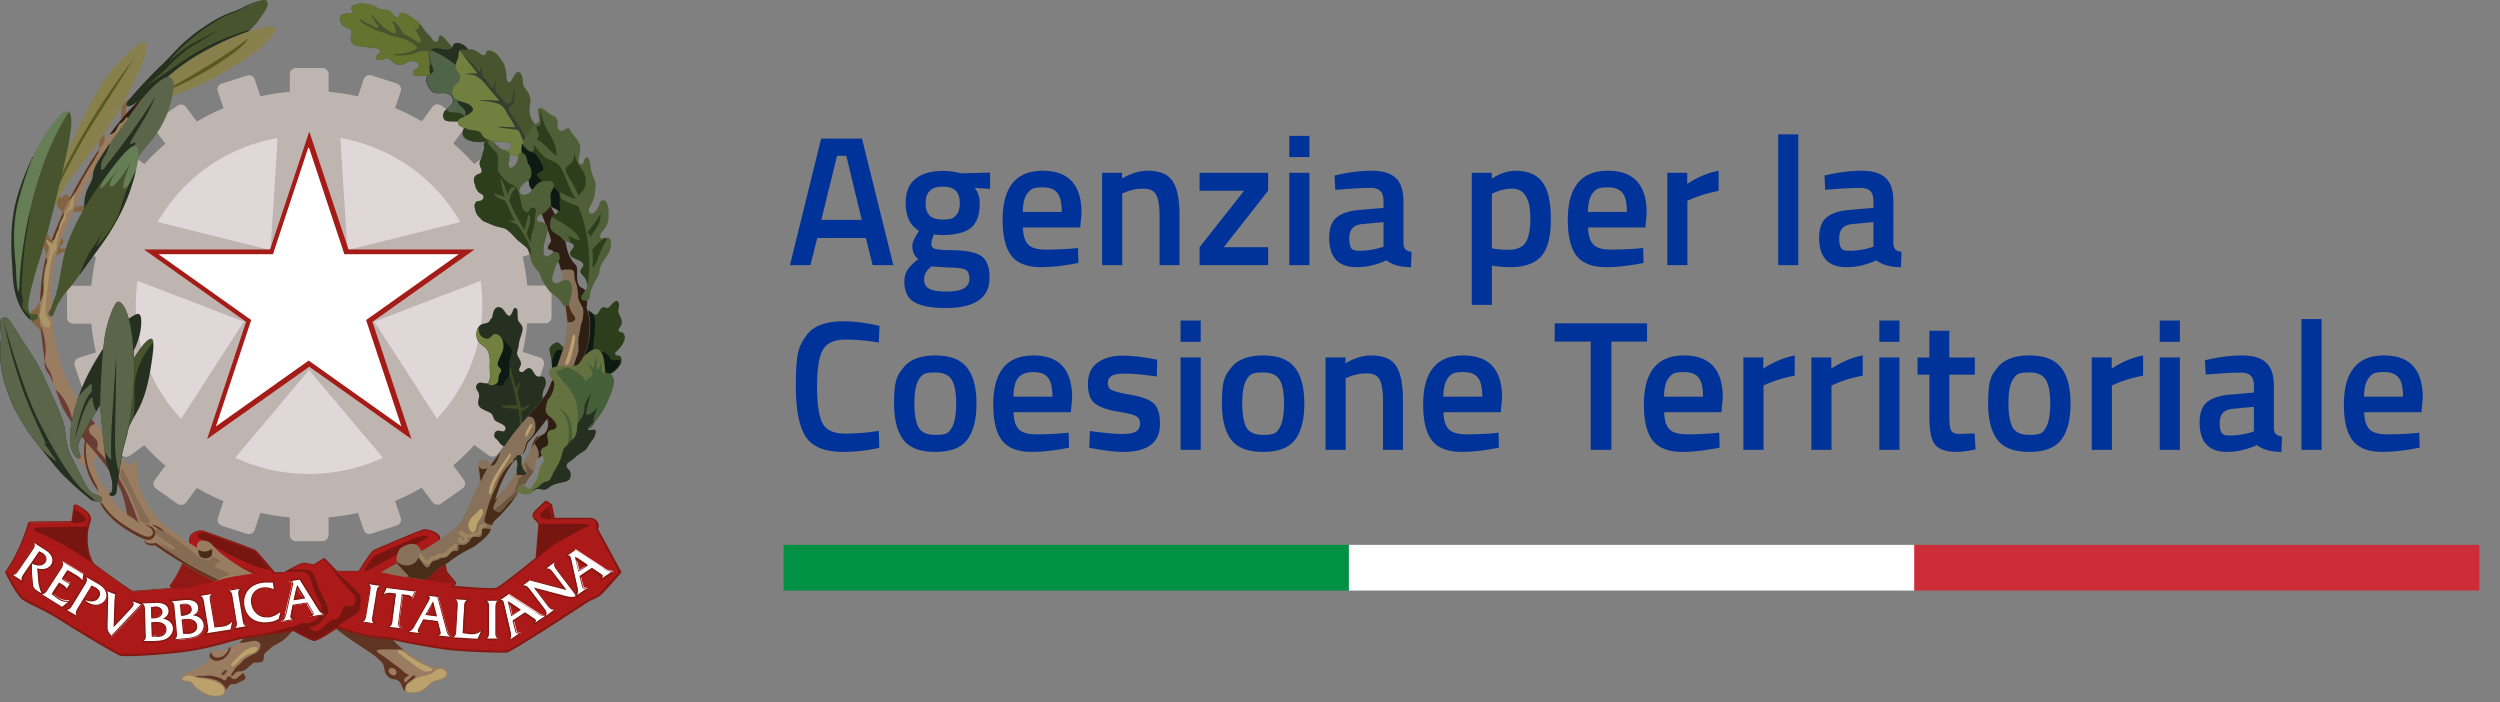 <?xml version="1.0" encoding="UTF-8"?>
<svg data-bbox="0 0 201.32 56.55" xmlns="http://www.w3.org/2000/svg" height="57" width="203" data-type="ugc">
    <rect width="100%" height="100%" fill="#808080" stroke="none"/>
    <g>
        <path fill="#E0D8D8" d="M40.786 24.717c0 8.49-7.034 15.364-15.72 15.364-8.688 0-15.722-6.875-15.722-15.364S16.378 9.353 25.065 9.353s15.721 6.875 15.721 15.364"/>
        <path fill="#BEB5B1" d="M44.787 23.685c0-.283-.238-.5-.51-.5h-1.465a17 17 0 0 0-.375-2.33l1.397-.45a.48.48 0 0 0 .323-.632l-.664-1.98a.5.5 0 0 0-.647-.317l-1.397.45a17 17 0 0 0-1.107-2.114l1.192-.85a.485.485 0 0 0 .12-.698l-1.244-1.682a.51.51 0 0 0-.715-.116l-1.193.849A18 18 0 0 0 36.8 11.65l.869-1.165a.48.48 0 0 0-.12-.7l-1.72-1.214c-.238-.167-.562-.117-.715.116l-.869 1.165a19 19 0 0 0-2.163-1.082l.46-1.364a.504.504 0 0 0-.34-.633l-2.028-.65a.52.52 0 0 0-.647.334l-.46 1.365a19 19 0 0 0-2.385-.367V6.024c0-.283-.238-.5-.51-.5h-2.13a.507.507 0 0 0-.51.5v1.431a18 18 0 0 0-2.385.367l-.46-1.365a.5.5 0 0 0-.647-.317l-2.027.65a.48.48 0 0 0-.324.632l.46 1.365c-.75.316-1.465.666-2.163 1.082l-.869-1.165a.51.51 0 0 0-.715-.117l-1.72 1.215a.485.485 0 0 0-.12.7l.869 1.165a18 18 0 0 0-1.704 1.664l-1.192-.849c-.238-.166-.562-.116-.715.117L8.575 14.28a.48.48 0 0 0 .12.7l1.192.848a18 18 0 0 0-1.107 2.114l-1.397-.45a.525.525 0 0 0-.647.317l-.664 1.98a.51.51 0 0 0 .323.633l1.397.45a18 18 0 0 0-.375 2.33H5.952a.507.507 0 0 0-.51.5v2.08c0 .283.238.5.51.5h1.465c.068.799.205 1.581.375 2.33l-1.397.45a.48.48 0 0 0-.323.632l.664 1.98a.5.5 0 0 0 .647.317l1.397-.45a17 17 0 0 0 1.107 2.115l-1.192.849a.485.485 0 0 0-.12.699l1.244 1.681a.51.51 0 0 0 .715.117l1.192-.85a18 18 0 0 0 1.704 1.665l-.869 1.165a.48.48 0 0 0 .12.7l1.72 1.215c.238.166.562.116.715-.117l.869-1.165c.681.4 1.413.766 2.163 1.082l-.46 1.365a.51.51 0 0 0 .324.632l2.027.65a.52.52 0 0 0 .647-.333l.46-1.365c.783.166 1.584.3 2.384.366v1.431c0 .283.239.5.511.5h2.13c.289 0 .51-.233.51-.5v-1.431c.818-.067 1.618-.2 2.385-.366l.46 1.365a.5.5 0 0 0 .647.316l2.027-.65a.503.503 0 0 0 .34-.632l-.46-1.365c.75-.316 1.466-.666 2.164-1.082l.869 1.166a.51.51 0 0 0 .715.116l1.72-1.215a.485.485 0 0 0 .12-.7l-.869-1.165a18 18 0 0 0 1.703-1.664l1.192.849c.239.166.563.116.716-.117l1.243-1.68a.48.48 0 0 0-.119-.7l-1.192-.849a18 18 0 0 0 1.107-2.114l1.397.45a.52.52 0 0 0 .647-.333l.664-1.981a.51.51 0 0 0-.323-.633l-1.397-.45c.17-.765.306-1.547.375-2.33h1.464c.29 0 .511-.233.511-.499v-2.08zm-7.409-5.66-9.164 2.28-.477-7.49-.102-1.614c4.19.749 7.733 3.312 9.743 6.825zm-14.836-6.824-.085 1.381-.494 7.724-9.163-2.28c2.01-3.513 5.552-6.076 9.742-6.825M11.028 24.717c0-.65.051-1.298.136-1.914l8.636 3.312-5.093 7.89c-2.282-2.447-3.679-5.693-3.679-9.271m14.07 13.749c-2.147 0-4.174-.466-5.996-1.315l5.995-7.124 5.996 7.124a14.4 14.4 0 0 1-5.996 1.315zm10.39-4.478-5.093-7.89 8.635-3.312c.085.632.136 1.265.136 1.914 0 3.579-1.396 6.825-3.679 9.272" clip-rule="evenodd" fill-rule="evenodd"/>
        <path fill="#ffffff" d="m25.098 29.527-7.903 5.627 3.015-9.089-7.903-5.61h9.777l3.014-9.088 3.015 9.088h9.777l-7.903 5.61 3.015 9.089z" clip-rule="evenodd" fill-rule="evenodd"/>
        <path fill="#A41B17" d="m25.096 12 2.777 8.373.085.266h9.3l-7.29 5.177-.239.166.085.267 2.777 8.372-7.29-5.176-.239-.167-.238.167-7.29 5.176 2.776-8.372.085-.267-.238-.166-7.29-5.177h9.3l.085-.266L25.028 12zm0-1.265-3.168 9.521H11.691l8.295 5.876-3.168 9.521 8.295-5.875 8.295 5.876-3.168-9.522 8.295-5.876H28.3l-3.169-9.521h-.034z"/>
        <path fill="#47542D" d="M36.612 3.677c-.136-.166-.272-.3-.426-.466-.102-.1-.29-.383-.46-.333-.153.05-.05.333-.204.45-.255.183-.409-.1-.51-.283-.12-.2-.29-.283-.427-.45-.136-.166-.238-.382-.392-.549-.17-.183-.391-.4-.613-.533-.272-.166-.562-.449-.885-.466-.375-.016-.154.084-.29.267-.12.166-.238.066-.34 0-.239-.167-.29-.45-.614-.5-.375-.05-.596-.016-.902-.233-.41-.283-1.55-.45-1.942-.083-.188.183 0 .25.017.416 0 .233-.239.183-.409.183-.392 0-.715.117-.596.55.05.166.102.35.238.466.154.133.375.133.545.233.358.233-.034.649.103.965.17.416.46.416.885.466.392.034.716.133 1.09.133.17 0 .375.05.392.25 0 .2-.221.233-.306.4-.205.416.374.316.596.25.187-.067.255-.15.443-.017.204.133.34.333.562.432.272.1.579.034.817-.116.239-.15.784-.266.971.05.256.45-.528.45-.426.832.085.3.937.15 1.193.15.255 0 .408 0 .647-.1.34-.133.834-.266 1.141-.466.273-.183.358-.633.392-.932.05-.416-.034-.633-.307-.949"/>
        <path fill="#657230" d="M36.528 4.327c-.188.066-.92.066-1.397-.067s-.818-.183-1.329.017c-.528.216-1.14.233-1.499.233-.357 0-.493-.117-.187-.117.92 0 1.84-.4 1.754-.532-.068-.134-.613-.533-.885-.633-.256-.1-.58-.183-.903-.25-.34-.066-1.073-.4-1.329-.45-.255-.05-.664-.299-1.124-.532s-.46-.599-.221-.366c.238.233.681.333.903.483.221.166.596.216.34-.067s-.528-.899-.528-.899.733.783.971 1.016.732.466.92.566c.187.1.12-.233.051-.516-.068-.283-.375-.566-.068-.466.306.1.681.998.903 1.065s.579.333 1.005.582c.425.25.255-.25.102-.516-.12-.183-.34-.566-.443-.732a.5.5 0 0 1-.051-.1l.05.1c.086.117.222.3.375.183.086-.066.103-.266.103-.45a3 3 0 0 0-.443-.366c-.273-.166-.562-.449-.886-.466-.375-.016-.153.084-.29.267-.119.166-.238.066-.34 0-.239-.167-.29-.45-.613-.5-.375-.05-.596-.016-.903-.233-.409-.283-1.55-.45-1.942-.083-.187.183 0 .25.017.416 0 .233-.238.183-.408.183-.392 0-.716.117-.597.55.052.166.103.35.239.466.153.133.375.133.545.233.358.233-.034.649.102.965.17.416.46.416.886.466.392.034.715.133 1.09.133.17 0 .375.05.392.25 0 .2-.222.233-.307.4-.204.416.375.316.596.25.188-.067.256-.15.443-.017.204.133.34.333.562.432.273.1.58.034.818-.116s.783-.266.97.05c.256.45-.527.45-.425.832.085.3.937.15 1.192.15.256 0 .409 0 .647-.1.341-.133.835-.266 1.142-.466.272-.183.357-.633.391-.932a1.04 1.04 0 0 0-.017-.466c-.119.083-.272.116-.374.166"/>
        <path fill="#253021" d="M37.378 3.527c-.136-.05-.323-.067-.46 0-.17.083-.136.266-.255.383-.204.216-.954.017-1.226 0-.358 0-.597.183-.63.533 0 .216.084.499.136.699.068.216.255.383.221.616-.034.266-.392.266-.51.482-.137.267-.018.483.084.716.102.216.307.516.545.583.324.1.699-.034 1.022.066.256.067.477.283.477.566-.017.45-.562.6-.732.966-.085.166-.068.466.085.599.17.15.494.1.715.116.273.017.75-.083.835.233.068.25-.102.5-.102.766 0 .283.34.45.579.55.324.15.698.15 1.039.133.477 0 .937-.117 1.414-.15.204 0 .425.05.579-.083.374-.333.323-1.082.238-1.515-.068-.333-.238-.65-.375-.966-.29-.682-.477-1.414-.817-2.064-.12-.216-.307-.383-.426-.582-.102-.15-.17-.317-.273-.45-.102-.166-.255-.316-.357-.482-.068-.117-.102-.25-.17-.35-.103-.166-.256-.316-.375-.466-.17-.2-.426-.133-.58-.35a1.3 1.3 0 0 0-.68-.549z"/>
        <path fill="#50644A" d="M41.452 9.786c-.068-.333-.238-.649-.374-.965-.29-.683-.477-1.415-.818-2.064-.12-.217-.307-.383-.426-.583-.102-.15-.17-.316-.272-.45-.086-.116-.188-.232-.273-.349-.494.732-1.056 1.132-1.601.55a7.7 7.7 0 0 0-2.691-1.848.6.6 0 0 0-.154.35c0 .216.086.499.137.698.068.217.255.383.221.616-.034.267-.392.25-.51.483-.137.266-.018.483.084.716.102.216.307.516.545.582.324.1.699-.033 1.022.067.256.066.477.283.477.566-.017.45-.562.6-.732.965-.085.167-.068.466.085.6.17.15.494.1.715.116.273.017.75-.083.835.233.068.25-.102.5-.102.766 0 .283.34.45.579.55.324.149.698.149 1.039.132.477 0 .937-.116 1.414-.15.204 0 .425.05.579-.083.375-.333.323-1.082.238-1.515"/>
        <path fill="#253021" d="M34.927 5.059s-.119.582.017.948c.17-.083.222-.183.222-.3 0-.199-.205-.432-.239-.648"/>
        <path fill="#2D3E1D" d="M36.271 8.854s-.017.233.426.266c.443.034.681 0 .92.217.136.133.425.499.068.499-.409 0-1.227.083-1.5-.05-.22-.1-.357-.55.069-.932"/>
        <path fill="#253021" d="M37.123 8.138s0 .3.392.566c.409.266.272.782.272.782s.716-.133.699-.499c-.034-.383-.222-.616-1.363-.832"/>
        <path fill="#47542D" d="M37.924 4.043c-.136 0-.256-.05-.392-.033-.34.067-.255.35-.306.6-.052.249-.205.465-.222.748-.017.3.12.433.273.666a.55.55 0 0 1-.103.7c-.238.199-.408.366-.442.665-.017.233 0 .483.204.633.409.3 1.056.25 1.397.682.187.233 0 .416-.205.55-.153.1-.323.183-.477.266-.119.05-.272.1-.374.2-.222.233 0 .532.272.615.153.05.273.1.426.167.136.066.29.066.426.083.17.033.443.05.596.167.085.066.136.216.204.3.426.515 1.176.465 1.789.482.153 0 .357 0 .46.1.29.25-.137.433-.239.599-.187.333.46.366.648.4.136.033.306.116.476.083.12-.034.222-.1.324-.167.153-.083.307-.1.443-.166.426-.2.392-.616.46-1.015a2 2 0 0 0 0-.633c-.051-.233-.034-.45-.136-.666-.052-.1-.137-.166-.188-.266-.187-.317-.238-.566-.238-.966 0-.283.119-.566.05-.849a1.7 1.7 0 0 0-.34-.732c-.085-.117-.187-.2-.221-.383-.034-.15-.034-.333-.051-.483-.018-.2-.17-.682-.477-.499-.188.117-.324.45-.426.633-.085.166-.29.216-.358 0-.085-.25-.034-.533-.102-.8-.068-.25-.102-.515-.273-.732-.153-.216-.306-.45-.493-.632-.137-.117-.46-.283-.648-.267-.272.034-.136.483-.46.383-.136-.05-.272-.166-.391-.25a2 2 0 0 0-.41-.2c-.136-.05-.289-.016-.442-.033"/>
        <path fill="#2D3E1D" d="M40.019 11.384s-.494.216-1.465.117c-.97-.1-1.192-.616-.834-1.182.34-.566 2.078.266 2.316 1.048"/>
        <path fill="#846340" d="M3.415 24.617c-.136-.499-.46.533-.715.566-.239.05-.188.35-.188.566-.05.833.852.483.971 1.931.103 1.215.41-1.315-.068-3.08m.886-4.694s-.221-.732-.681-1.265c-.375-.416-.238.932-.238 1.099s.545.549.374 2.047c-.17 1.498.562-1.88.562-1.88m1.516-3.696s-.34-.5-.58-.383c-.238.117-.187.366-.374.183-.17-.166-.273-.183-.273.183 0 .367 0 .483.188.7.187.216.392.449.392.665s.63-1.365.63-1.365m2.589-5.575s.17.815.069 1.115c-.103.316-.46.666-.46.666s.068-.7 0-1.249.391-.549.391-.549M5.92 16.711s.562.15 1.124-.1c.562-.233.323.366-.188.5-.51.15-1.192.05-1.192.05l.273-.45zm-.36 3.595s-1.022.316-1.312.716c-.307.4.273-1.465.46-1.648s.494.05.443.283-.392.283-.29.433.46.1.852.016c.392-.066-.153.183-.153.183m5.162-11.935s-.511.184-.494.533c.017.333.102.616.102.616l-.494.566s-.017-.949.051-1.365c.068-.4.8-.832 1.243-1.165s-.408.815-.408.815"/>
        <path fill="#9A7C60" d="M6.958 35.47s-.221.982-.119 1.315-.34.167-.511.05c-.17-.116-.358 0-.051.333s.443.55.698.65c.102.282.46 1.414 1.022 2.097.017.549-.05 1.032 1.073 2.147 1.124 1.115 2.828 1.798 2.828 1.798s-.102-1.365-1.192-1.914c-1.108-.55-1.397-1.149-1.568-1.432-.17-.283.069-.5-.29-.566-.374-.067.052-.316-.51-.5-.34-.615-.562-1.165-.681-1.63-.12-.45.187-.883.46-.916.272-.017-.665-.866-1.142-1.432M26.99 50.834s1.073.85 1.567 1.182c.494.333.988.633 1.499.982.528.35 1.056.833 1.09 1.049.05.216.05.583.255.799s.358.316.58.316c.22 0 .425.117.544.333s.188.483.358.666c.187.183.937.15 1.295 0s.749-.533.92-.7c.153-.149.596-.149.868-.315.273-.15.58-.383.29-.7s-.545-.266-.954-.25c-.409.018-1.278-.565-2.334-1.264-1.056-.716-1.465-1.532-1.465-1.532l-4.309-.865-.221.283z"/>
        <path fill="#603423" d="M31.16 54.047c.05.216.05.582.255.799.204.216.358.316.579.316s.426.116.545.333c.102.216.17.466.34.649-.016-.2.052-.416.137-.566.12-.2.409-.35.63-.516.205-.166 0-.266-.102-.2-.12.067-.358.333-.545.483s-.239-.1-.136-.25.443-.283.34-.3c-.102 0-.391-.182-.562-.382-.17-.2-.63-.45-.988-.75-.357-.299-.885-.582-1.022-.732-.136-.15.154-.183.375-.2.17 0 1.227 0 1.737.017-.868-.666-1.209-1.348-1.209-1.348l-4.241-.849-.153.083-.154.183s1.073.85 1.567 1.182c.494.333.988.633 1.5.982.527.35 1.055.833 1.09 1.049m.476.283c.102-.117.29-.1.443.033.153.117.188.317.085.416-.102.117-.29.1-.443-.033-.153-.116-.187-.316-.085-.416"/>
        <path fill="#9A7C60" d="M23.958 50.984s-.545.716-.92.982c-.358.267-.8.416-1.022.65-.221.232-.477.349-.545.532s.017.4-.12.533c-.136.133-.391.116-.595.116-.205 0-.256.084-.426.25-.188.15-.34.333-.477.383s-.273.066-.188.15.392.449.205.599-.34.15-.494.266-.358.133-.545.117c-.188-.017-.358.316-.477.482-.12.184-.017.383-.392.467-.357.083-1.09.05-1.533-.25-.426-.283-.8-.65-.937-.8-.136-.149-.391-.116-.579-.149-.187-.05-.187-.216-.05-.416.136-.2.289-.4.46-.383.152.017.544-.067.817-.283s.732-.566.8-.6c.068-.05-.05-.482.205-.632.255-.133.323-.183.579-.2.255-.016.596 0 .732-.066.136-.067.273-.2.46-.266.187-.067.443-.167.596-.333.136-.167.784-.666.784-.666L23.975 51l-.017-.017z"/>
        <path fill="#603423" d="M20.28 51.467s-.63.5-.784.666c-.017.016-.034.05-.068.066.204 0 .443-.033.579-.05.255-.05.698-.183.937-.05.238.134.255.267.136.566-.12.3-.392.4-.698.55-.307.15-.63.35-.716.499s-.528.45-.647.666c-.12.216-.306.4-.221.483.068.066.119 0 .255-.167a.52.52 0 0 1 .443-.183h.136c.034-.033.12-.05.205-.083.136-.05.29-.217.477-.383.187-.15.221-.25.425-.25.205 0 .46.017.596-.116.137-.133.052-.35.12-.533s.323-.316.545-.533c.221-.216.664-.382 1.022-.649.358-.266.92-.982.92-.982l-3.68.466zm-1.074 3.629c-.187.083-.34.066-.425-.084-.086-.15-.324-.083-.358.017-.051.117-.085.316-.324.15-.221-.15-.817-.35-1.277-.316-.46.05-1.124-.017-.8.083.323.116.476-.017 1.413.25.58.166.818.549.937.815.12-.183.29-.483.46-.466.187.017.392 0 .545-.117.153-.116.323-.116.494-.266.136-.116 0-.366-.12-.516-.187.117-.374.35-.545.416m-1.856-1.431c.221.066.51.033.8-.133.273-.167.545-.583.58-.833v-.133c-.069.034-.12.083-.17.117 0 .083-.052.233-.188.383s-.34.382-.8.35c-.256-.017-.392-.25-.41-.417-.102.066-.136.2-.153.316.051.183.205.283.358.333"/>
        <path fill="#AB1919" d="M10.314 53.214c-.29 0-.477 0-.545-.033-.391-.116-3.287-1.864-4.752-2.796a16 16 0 0 0-1.976-1.099c-.374-.183-.75-.366-1.158-.616-.392-.233-1.226-1.748-1.397-2.164v-.066c1.193-1.665 1.84-3.929 1.84-3.962s.034-.05.068-.05l3.44-.033.205-1.315s0-.034.034-.05h.068c.886.433 1.26.849 1.141 1.265 0 .05-.034.1-.05.166-.103.283-.222.633-.188 1.465.017.999.375 1.765.562 1.914.324.25 2.93 2.131 3.117 2.198.068 0 2.282-.183 3.321-.25l-.204-.183s-.034-.067 0-.1c0 0 .477-.55.988-1.748.426-.982.511-1.614.562-1.947 0-.117.034-.2.051-.25.068-.217.494-.45.818-.45.05 0 .102 0 .153.017.222.067 4.054 1.448 4.241 1.565.154.116 1.363 1.565 1.584 1.83h.8c.256-.166 1.364-.782 1.568-.782.187 0 .698.1.834.134l.801-.5h.034c.017 0 .034 0 .051.017l.988.999h1.806c.204-.3 1.005-1.548 1.209-1.665s3.594-1.565 4.003-1.681c.05 0 .102-.017.17-.017.409 0 1.09.333 1.124.55.017.166.545 2.63.596 2.846l.716.882s.017.067 0 .083l-.188.233c.494.05 2.283.2 3.134.2.29 0 .392-.016.426-.033.307-.1 2.419-1.798 3.236-2.464l.222-2.763s-.136-.233-.273-.366c-.204-.166-.238-.383-.102-.583.12-.166.869-.849.903-.882 0 0 .034-.016.051-.016h.034l.358.25s.017.032.034.05l.221 1.081h2.845c.204 0 .425.033.596.217.238.282.136.549.102.649l1.874 3.445v.067c-.051.066-1.227 1.431-1.584 1.764-.222.2-.477.3-.699.4-.153.066-.29.116-.409.2-.289.2-3.117 2.047-3.747 2.43-.75.466-2.504 1.581-2.759 1.648-.034 0-.102.016-.426.016-.97 0-3.526-.1-4.599-.25-1.311-.182-3.543-.598-4.088-.748-.29-.084-.63-.1-1.005-.133-.34-.034-.715-.067-1.107-.134-.783-.133-2.316-.649-2.555-.732-.255.183-1.584 1.065-1.89 1.065-.29-.033-1.448-.682-1.67-.799-.323.05-3.883.6-4.326.65-.153.016-.477.116-.903.233-.817.233-2.044.582-3.27.749-1.533.216-3.952.4-5.008.4"/>
        <path fill="#861812" d="m44.292 40.797.358.25.221 1.132h2.35c.188 0 .375-.017.546-.017.221 0 .408.033.528.183.255.3.068.6.068.6l1.89 3.478s-1.209 1.432-1.584 1.748c-.357.333-.783.383-1.09.6-.306.2-3.134 2.047-3.73 2.43-.613.383-2.487 1.581-2.742 1.63h-.409c-1.005 0-3.526-.099-4.582-.249-1.277-.183-3.526-.599-4.07-.749-.546-.15-1.278-.116-2.13-.266s-2.589-.75-2.589-.75-1.567 1.066-1.873 1.066c-.273-.033-1.636-.799-1.636-.799s-3.883.6-4.343.65c-.46.066-2.316.715-4.156.981-1.482.217-3.918.383-5.008.383-.272 0-.46 0-.528-.033-.357-.116-3.253-1.848-4.735-2.796-1.482-.95-2.163-1.132-3.134-1.732-.358-.216-1.192-1.697-1.362-2.13 1.209-1.698 1.856-3.979 1.856-3.979l3.492-.033.204-1.365c.988.483 1.193.882 1.107 1.182-.085.316-.272.616-.255 1.648s.392 1.798.596 1.964c.204.15 3.032 2.214 3.151 2.214.12 0 3.492-.266 3.492-.266l-.324-.283s.477-.533 1.005-1.765c.562-1.315.545-1.997.613-2.197.051-.166.443-.4.75-.4a.3.3 0 0 1 .136.017c.324.083 4.054 1.448 4.224 1.565.154.116 1.601 1.847 1.601 1.847h.852s1.346-.782 1.55-.782.852.133.852.133l.817-.516 1.005 1.032h1.874s1.005-1.564 1.21-1.664c.204-.117 3.593-1.565 3.985-1.665.05 0 .102-.016.153-.016.409 0 1.04.332 1.056.482.017.183.596 2.88.596 2.88l.733.899-.273.333s2.266.216 3.27.216c.222 0 .375 0 .443-.033.392-.133 3.288-2.497 3.288-2.497l.221-2.813s-.12-.25-.29-.4c-.187-.15-.204-.333-.085-.482.12-.15.886-.866.886-.866m0-.133s-.068 0-.102.033c-.085.067-.784.733-.903.883-.153.216-.12.465.12.665.119.1.22.267.255.333l-.222 2.713c-1.124.916-2.93 2.348-3.202 2.43-.017 0-.102.034-.392.034-.8 0-2.384-.133-2.997-.183l.119-.133s.034-.117 0-.167l-.715-.865c-.17-.766-.563-2.697-.58-2.83-.034-.266-.766-.6-1.192-.6-.068 0-.136 0-.187.017-.409.117-3.816 1.565-4.02 1.682s-.886 1.165-1.21 1.68h-1.737l-.97-.998c-.035-.033-.069-.033-.103-.033-.017 0-.05 0-.068.016l-.766.483c-.17-.033-.63-.133-.818-.133-.221 0-1.158.516-1.584.766h-.75c-.323-.367-1.413-1.698-1.584-1.798-.204-.133-4.02-1.515-4.258-1.581-.05 0-.119-.017-.17-.017-.358 0-.8.25-.886.483a2 2 0 0 0-.05.266c-.052.333-.137.965-.563 1.93-.51 1.183-.97 1.715-.988 1.732a.13.13 0 0 0 0 .183l.085.083c-1.26.1-2.912.233-3.15.233-.307-.15-2.794-1.947-3.084-2.18-.136-.117-.51-.816-.545-1.864-.017-.833.102-1.166.188-1.449.017-.05.034-.116.05-.166q.205-.675-1.175-1.348h-.136a.11.11 0 0 0-.068.1l-.187 1.248-3.373.033s-.12.033-.136.1c0 .017-.647 2.28-1.84 3.945-.034.033-.034.083 0 .133.188.45 1.005 1.948 1.414 2.197s.784.433 1.158.616c.528.267 1.107.55 1.976 1.099 1.465.932 4.378 2.68 4.77 2.813.05.017.17.033.579.033 1.072 0 3.491-.166 5.024-.4 1.226-.182 2.47-.515 3.27-.748.41-.117.733-.2.886-.233.426-.05 3.833-.583 4.31-.65.306.167 1.38.766 1.652.8h.034c.306 0 1.465-.766 1.89-1.05.324.117 1.772.6 2.538.733.41.067.784.1 1.108.134a7 7 0 0 1 1.004.133c.546.15 2.777.566 4.088.749 1.073.15 3.628.25 4.6.25.306 0 .39 0 .442-.017.255-.067 1.84-1.066 2.776-1.648.614-.383 3.441-2.23 3.748-2.43.119-.084.255-.134.391-.2.222-.1.477-.2.716-.416.374-.333 1.55-1.715 1.6-1.765a.12.12 0 0 0 0-.15l-1.856-3.412a.64.64 0 0 0-.119-.682c-.17-.2-.426-.234-.647-.234H45.04l-.204-1.032s-.034-.066-.051-.083l-.358-.25s-.05-.016-.085-.016z"/>
        <path fill="#771610" d="M29.764 46.373c.204-.1 4.428-2.397 4.735-2.596.324-.184.46-.334-.12-.267-.561.067-1.31.466-2.01.75-.697.282-1.72.765-1.94.898-.171.083-.512.616-.75.982-.17.25-.051.3.068.233M6.96 42.08c-.085-.25-.665-.583-.903-.716l-.17 1.098c.681.05 1.175-.083 1.073-.366m-3.903.732c-.272 0-.46.2-.017.382 2.095.9 3.1 1.615 4.327 2.414-.17-.35-.324-.916-.34-1.598 0-.65.05-1.015.135-1.265-.783 0-3.85.067-4.088.067m44.592-.05c.443-.2.085-.2-.34-.233-.341-.017-2.709-.017-3.56-.017 0 .017.016.034.016.034l-.221 2.813s-.068.05-.17.133c1.277-1.016 1.413-1.215 2.333-1.715.92-.499 1.499-.815 1.942-1.032m-31.56.849c.238.233 2.623 1.515 4.02 2.114.868.366 1.464.5 1.805.55-.426-.5-1.227-1.449-1.329-1.532-.136-.1-3.219-1.215-4.037-1.498-.477-.017-.63.2-.442.366m9.316 4.078c.034.283.238.616.358.899.119.283.647.849-.035 1.664-.204.15-.562.383-.8.35-.239-.033-.511-.017-.698.117-.188.15-.903.2-1.176.332-.119.05-.868.233-1.635.433 1.158-.166 2.368-.366 2.368-.366s1.362.766 1.635.799 1.89-1.065 1.89-1.065.052 0 .12.033a1 1 0 0 1 .255-.266c.29-.233 1.107-.683 1.26-.816.154-.15.256-.266.273-.7.017-.432.12-.665-.153-.981-.273-.333-2.231-2.031-2.231-2.031s.408.6 1.822 2.147c.256.283.153.633.102.816-.034.183-.272.233-.51.15-.24-.084-.341.033-.341.033s-.154.316-.239.516-.255.55-.426.583c-.17.016-.255-.1-.46.083-.204.183-.8.716-.987.799-.188.083-.46.017-.733-.233.716-.25.835-.35.971-.5.12-.15.29-.432.477-.599s.085-.666-.12-1.015c-.204-.35-.238-.55-.442-.9-.205-.349-.358-1.198-.63-1.497-.273-.316-1.056-.217-1.857-.2l-.306.166c.63-.033 1.413-.083 1.72.1.255.15.46.85.494 1.132m19.416-5.509-.204-1.015-.034-.034c-.17.117-.46.316-.63.5-.239.233-.12.615.868.549"/>
        <path fill="#ffffff" d="M3.4 48.255h-.035l-.375-.233c-.238-.15-.323-.3-.357-.533l-.085-.916v-.799s.017-.033.034-.05h.051c.136.067.34.134.545.134a.53.53 0 0 0 .46-.233.43.43 0 0 0 .068-.35.6.6 0 0 0-.273-.35 1 1 0 0 0-.238-.116l-1.21 1.764c-.119.167-.272.383-.153.533v.067s-.017.033-.034.033h-.034l-.766-.5s-.035-.05 0-.066c0-.017.034-.033.05-.033H1.1c.153 0 .29-.2.392-.35l1.039-1.531.034-.067c.119-.166.272-.383.153-.532v-.067s.017-.033.034-.033h.034l.954.615c.272.167.443.383.51.616a.7.7 0 0 1-.101.633c-.154.233-.443.366-.767.366-.102 0-.221 0-.323-.05l.085.999c.034.283.119.633.272.949v.066h-.034"/>
        <path fill="#861812" d="m2.786 44.093.954.616c.528.35.647.816.391 1.165-.153.233-.443.333-.715.333a1 1 0 0 1-.392-.066l.085 1.082c.034.316.137.682.273.965l-.375-.233c-.204-.133-.306-.266-.323-.5l-.086-.898v-.783c.188.084.392.15.58.15a.61.61 0 0 0 .51-.25c.188-.282.052-.599-.221-.765-.102-.05-.187-.1-.29-.15l-1.192 1.748c-.12.183-.34.45-.187.649l-.767-.483H1.1c.222 0 .358-.266.477-.433l1.005-1.464c.12-.184.341-.45.188-.65m0-.116s-.068 0-.085.05c0 0-.018.1 0 .133.085.117-.018.283-.154.466l-.034.067-1.005 1.465-.034.066c-.085.133-.204.316-.34.316h-.069a.1.1 0 0 0-.085.05c-.034.05-.034.134.017.15l.767.5s.034.016.068.016a.1.1 0 0 0 .085-.05.1.1 0 0 0 0-.133c-.085-.117.017-.283.153-.483l.034-.05.426-.632v.632l.085.916c.017.25.137.416.375.583l.375.232s.034.017.068.017c.017 0 .051 0 .068-.033a.13.13 0 0 0 .034-.133 3.4 3.4 0 0 1-.272-.932l-.086-.933c.086.017.17.034.256.034.34 0 .647-.133.818-.383.136-.2.17-.45.102-.683s-.256-.466-.528-.632l-.954-.616s-.034-.017-.068-.017m-.102 1.698.545-.799.204.1c.136.083.221.183.238.316a.38.38 0 0 1-.068.3.47.47 0 0 1-.409.2c-.187 0-.374-.067-.51-.133"/>
        <path fill="#ffffff" d="M5.084 49.32H5.05l-1.686-1.05s-.034-.05-.017-.066c0-.017.034-.033.05-.033h.052c.17 0 .29-.2.392-.367l1.039-1.597c.119-.167.255-.4.136-.55v-.066c0-.017.034-.034.068-.034h.017l1.294.8c.256.15.324.182.341.182h.034c.017 0 .034.034.017.05l-.085.533s0 .033-.034.033h-.051s-.034-.033-.034-.05c-.017-.166-.443-.416-.647-.532l-.103-.067c-.119-.066-.255-.15-.374-.2l-.426.65.443.266s.119.066.17.083h.034c.034 0 .034.05.017.067l-.272.416s-.017.017-.034.017h-.035s-.034-.034-.034-.05c0-.117-.136-.2-.255-.283l-.273-.167-.562.85.443.332c.205.15.443.233.698.233h.205s.034.033.034.05v.05l-.511.4h-.034"/>
        <path fill="#861812" d="m5.1 45.625 1.295.799s.307.2.375.2l-.085.549c-.034-.233-.58-.516-.766-.633a5 5 0 0 0-.426-.233l-.477.733.477.3s.136.082.187.082l-.272.433c0-.166-.17-.266-.29-.35l-.307-.182-.613.932.477.366c.205.15.477.25.733.25h.17l-.511.416-1.686-1.049h.068c.221 0 .374-.266.477-.433l.97-1.498c.12-.183.324-.45.17-.666m0-.116s-.067.017-.084.05c0 0-.017.1 0 .133.085.117 0 .283-.137.483l-.034.05-.97 1.498-.035.05c-.085.133-.204.333-.34.333h-.051a.1.1 0 0 0-.085.05c0 .016-.018.066-.018.083 0 .033.018.05.052.066l1.686 1.05s.034.016.05.016c.018 0 .052 0 .07-.017l.51-.4s.051-.05.034-.083a.09.09 0 0 0-.051-.083c-.017 0-.051-.017-.085-.017h-.153a1.17 1.17 0 0 1-.665-.216l-.409-.3.494-.765.205.133c.102.066.238.15.221.233 0 .033 0 .083.051.1.017 0 .051.017.069.017h.017c.034 0 .05-.017.068-.05l.272-.417s.017-.116-.034-.15c0 0-.034-.016-.051-.016-.034 0-.085-.033-.136-.067l-.392-.25.375-.565c.119.05.221.116.323.183.034 0 .069.033.103.066.153.1.596.35.613.483 0 .033.017.067.05.083.018 0 .052.017.069.017h.034c.034 0 .068-.05.068-.083l.085-.533s0-.083-.05-.1c0 0-.052-.016-.069-.016s-.085-.034-.307-.167h-.017l-1.294-.815c-.017 0-.034-.017-.051-.017"/>
        <path fill="#ffffff" d="M6.21 50.052h-.018l-.818-.483s-.017-.017-.017-.033v-.034c0-.016.034-.033.052-.033h.05c.171 0 .29-.216.392-.366l.988-1.631c.103-.167.256-.4.137-.55v-.066s.017-.034.034-.034h.05l1.005.583c.272.166.477.366.579.6a.8.8 0 0 1-.051.732.93.93 0 0 1-.8.432c-.222 0-.444-.066-.648-.183a.9.9 0 0 1-.29-.25v-.066s.017-.017.034-.017h.017c.154.084.324.117.477.117.17 0 .41-.05.562-.283.239-.4-.068-.65-.255-.766a2 2 0 0 0-.256-.116l-1.09 1.78c-.136.234-.221.367-.102.583v.05s-.017.034-.034.034h-.034.034z"/>
        <path fill="#861812" d="m7.024 46.873 1.005.582c.528.317.784.8.511 1.249a.88.88 0 0 1-.75.4c-.204 0-.425-.067-.613-.167-.102-.067-.204-.133-.272-.233.153.083.34.133.511.133.238 0 .477-.083.613-.316.222-.35.051-.65-.29-.833l-.306-.15-1.107 1.815c-.136.233-.239.383-.102.633l-.818-.467h.051c.222 0 .358-.283.477-.449l.92-1.515c.12-.183.306-.466.153-.666m0-.116h-.034c-.034 0-.051.033-.068.05 0 0-.017.1 0 .133.102.116-.034.333-.136.483l-.034.05-.92 1.514-.034.05c-.085.15-.205.35-.34.35h-.052q-.051 0-.102.05c0 .016-.017.066 0 .083 0 .033.017.05.051.067l.818.482h.085c.034 0 .05-.016.068-.05.017-.033.034-.083 0-.116-.102-.183-.051-.283.085-.516l.392-.65c.068.1.17.184.306.267.205.117.443.183.665.183.357 0 .68-.166.851-.45a.8.8 0 0 0 .051-.782c-.102-.233-.306-.45-.613-.632l-1.005-.583h-.05m-.12 1.831.562-.932.204.1c.222.133.443.35.239.682a.59.59 0 0 1-.511.267.95.95 0 0 1-.46-.117z"/>
        <path fill="#ffffff" d="M9.052 51.666s-.034 0-.034-.016l-.068-.084c-.188-.25-.256-.366-.256-.732l.051-2.164c0-.216.017-.433-.085-.616v-.05s.017-.033.034-.033h.034l.648.25.034.033v.05l-.034.05s-.034.283-.034.4l-.069 2.063 1.176-1.248c.272-.3.46-.516.29-.666 0 0-.018-.033 0-.066 0 0 .016-.034.033-.034h.034l.665.267s.034.016.034.033v.05L9.103 51.7s-.017.016-.034.016z"/>
        <path fill="#861812" d="m8.73 48.022.647.25-.034.05c-.034.1-.034.349-.05.449l-.069 2.164 1.243-1.332c.256-.266.545-.566.307-.782l.664.25-2.401 2.546c-.239-.316-.324-.4-.307-.799l.051-2.047c0-.25.034-.533-.085-.766m0-.117h-.051c-.034 0-.051.034-.051.067v.1c.102.166.085.383.085.583v.116l-.051 2.047c0 .383.068.5.255.766l.068.083s.051.05.086.05.068 0 .085-.033l2.401-2.547s.034-.066.034-.1c0-.033-.034-.066-.068-.083l-.664-.266h-.085c-.034 0-.051.033-.051.066 0 0 0 .1.034.134.136.133-.034.332-.29.599l-.034.033-1.039 1.115.051-1.88v-.034c0-.1 0-.316.034-.383v-.05s.034-.05.034-.083-.034-.05-.068-.067l-.647-.25H8.73"/>
        <path fill="#ffffff" d="M11.626 52.132s-.051-.017-.051-.05c0 0 0-.05.034-.066.187-.067.17-.333.153-.533l-.068-1.898c0-.2 0-.45-.187-.516-.017 0-.034-.033-.034-.05v-.05s.017-.016.034-.016l1.14-.034h.069c.613 0 1.005.267 1.005.7 0 .25-.102.449-.358.599.426.116.699.433.716.815 0 .35-.222.7-.58.883-.323.166-.664.166-1.021.183l-.87.033m1.108-.483h.068a.73.73 0 0 0 .511-.183c.102-.1.136-.216.136-.383 0-.416-.408-.549-.732-.549h-.392l.034 1.082h.375zm-.409-1.498h.102c.12 0 .699-.05.682-.466 0-.266-.239-.4-.477-.4h-.068l-.273.034.034.816z"/>
        <path fill="#861812" d="M12.732 48.953c.596 0 .937.25.954.65 0 .316-.188.499-.46.632.443.083.8.35.817.799 0 .366-.238.682-.544.832-.324.167-.716.167-1.074.183h-.783c.238-.1.204-.432.187-.649l-.05-1.764c0-.217 0-.55-.24-.633l1.142-.05h.068m-.46 1.265h.153c.307 0 .75-.133.75-.516 0-.3-.273-.45-.528-.45h-.085l-.324.05zm.528 1.498c.375 0 .716-.2.698-.616 0-.416-.391-.599-.783-.599h-.102l-.34.034.033 1.165h.426s.051.033.068.033m-.068-2.863h-.068l-1.141.033s-.051 0-.068.034a.13.13 0 0 0-.034.083s.034.1.068.116c.136.05.153.233.153.466v.067l.051 1.764v.067c0 .233 0 .433-.12.483-.033.016-.067.05-.067.1s.05.116.102.116h.8l.086-.033c.34 0 .715-.017 1.039-.183.374-.2.613-.566.613-.932 0-.383-.256-.7-.648-.833a.65.65 0 0 0 .29-.599c0-.466-.426-.749-1.073-.749m-.375.533.222-.034h.068c.204 0 .409.117.426.35a.3.3 0 0 1-.188.3.9.9 0 0 1-.443.1h-.05l-.018-.716zm.034 1.231h.239s.068-.016.102-.016c.307 0 .664.133.681.5a.45.45 0 0 1-.119.332.68.68 0 0 1-.477.166h-.392z"/>
        <path fill="#ffffff" d="M14.196 51.966s-.051-.017-.051-.05c0 0 0-.05.034-.067.17-.083.153-.332.12-.549l-.188-1.897c-.017-.2-.034-.45-.222-.5-.016 0-.034-.017-.034-.05s.018-.066.052-.066l1.124-.1h.204c.545 0 .886.233.92.632.017.25-.085.466-.324.633.443.1.733.383.767.782.034.35-.17.716-.511.916-.307.183-.665.216-1.005.25l-.869.083m.716-.55h.374a.85.85 0 0 0 .562-.2c.102-.1.137-.232.12-.399-.034-.383-.392-.516-.699-.516h-.17l-.273.05.102 1.049zm-.154-1.465h.102c.12-.016.699-.1.665-.516-.034-.25-.256-.366-.46-.366h-.12l-.272.05.085.816v.017z"/>
        <path fill="#861812" d="M15.22 48.72c.51 0 .834.217.868.6.035.316-.153.516-.425.649.442.05.817.3.868.749.034.366-.187.699-.494.865-.323.184-.698.217-1.056.25l-.783.067c.238-.133.17-.466.153-.683l-.17-1.764c-.017-.217-.017-.55-.273-.616l1.125-.117zm-.511 1.282h.153c.307-.05.75-.183.698-.566-.034-.283-.272-.416-.51-.416h-.12l-.323.067.085.915m.153 1.465h.426c.392 0 .766-.216.732-.666-.034-.383-.391-.55-.75-.55h-.187l-.323.05.12 1.15m.357-2.864h-.205l-1.124.1s-.102.05-.102.117c0 .05.034.1.085.116.136.033.17.233.188.45v.066l.187 1.765v.066c.034.233.051.433-.085.5-.034.016-.068.066-.068.1 0 0 .05.116.102.116l.783-.083h.085c.341-.034.699-.067 1.022-.267.375-.216.58-.599.546-.965-.035-.383-.307-.683-.699-.8a.71.71 0 0 0 .256-.615c-.051-.433-.41-.682-.988-.682m-.477.566.221-.05h.103c.187 0 .391.1.408.316.034.366-.494.433-.613.433h-.051l-.068-.716zm.12 1.231.238-.033h.17c.29 0 .613.117.647.466 0 .15-.017.266-.102.35a.73.73 0 0 1-.511.183h-.324l-.102-.95-.017-.016z"/>
        <path fill="#ffffff" d="M16.77 51.5s-.052-.016-.052-.05c0 0 0-.066.034-.066.17-.1.12-.366.085-.55l-.306-1.864c-.034-.2-.069-.466-.273-.5q-.025 0-.051-.049c0-.033 0-.067.051-.067 0 0 .903-.15.92-.15h.034s.017.017.017.034 0 .05-.017.066c-.17.1-.12.35-.085.55l.34 2.047.597-.05c.29-.033.545-.166.75-.4 0 0 .016 0 .033-.016h.051s.017.033.017.05l-.153.65s-.017.032-.051.032l-1.959.3"/>
        <path fill="#861812" d="M17.176 48.254c-.221.133-.136.483-.102.682l.34 2.015.648-.067c.324-.033.596-.183.8-.416l-.153.649-1.942.3c.222-.134.137-.466.103-.683l-.29-1.748c-.034-.216-.068-.549-.323-.599l.902-.15m0-.1h-.017l-.903.15s-.102.067-.085.117c0 .05.051.1.085.1.154.033.188.216.222.45v.066l.29 1.747v.067c.05.216.067.433-.052.5-.034.016-.068.066-.05.116 0 0 .05.1.101.1h.017l1.942-.3s.085-.033.085-.083l.154-.65s0-.066-.034-.1a.13.13 0 0 0-.086-.032h-.017s-.05.016-.068.033a1.17 1.17 0 0 1-.715.383l-.545.05-.324-1.915v-.066c-.05-.233-.085-.416.051-.5.034-.016.068-.066.051-.116 0 0-.017-.067-.05-.083-.018 0-.035-.017-.069-.017"/>
        <path fill="#ffffff" d="M19.104 51.05s-.051-.016-.051-.05c0 0 0-.066.034-.066.17-.083.119-.35.085-.55l-.307-1.88c-.034-.2-.068-.45-.255-.5q-.025 0-.051-.05c0-.033 0-.066.05-.066l.903-.15h.035s.017.017.017.034c0 .016 0 .05-.017.066-.17.1-.12.366-.086.55l.307 1.864c.034.2.068.45.255.499q.027 0 .052.05v.05s-.017.033-.034.033l-.903.15"/>
        <path fill="#861812" d="M19.494 47.821c-.222.134-.136.483-.102.683l.29 1.748c.033.216.067.549.306.599l-.903.15c.221-.133.136-.466.102-.683l-.29-1.748c-.034-.216-.05-.549-.306-.599zm0-.1-.903.15s-.102.067-.085.117c0 .05.051.1.085.1.136.033.187.216.221.45v.066l.307 1.748v.066c.051.216.068.433-.051.5-.034.016-.068.066-.051.116 0 .05.068.1.12.1l.902-.133s.05-.017.068-.05c.017-.017.017-.05.017-.084 0-.05-.051-.083-.085-.1-.136-.033-.188-.232-.222-.449v-.066l-.29-1.748v-.067c-.05-.216-.067-.433.052-.5.034-.016.068-.066.051-.099a.09.09 0 0 0-.051-.083c-.017 0-.051-.034-.068-.034"/>
        <path fill="#ffffff" d="M21.52 50.602c-.92 0-1.567-.516-1.704-1.398-.085-.483.017-.916.29-1.266.255-.333.664-.566 1.158-.649.154-.016.324-.033.494-.033h.392c.017 0 .05.017.05.05l.086.533s0 .033-.017.05h-.051a1.9 1.9 0 0 0-.664-.134c-.068 0-.154 0-.222.017-.306.05-.545.2-.715.416a1.15 1.15 0 0 0-.17.832c.102.633.579 1.066 1.158 1.066h.187c.392-.067.733-.267.937-.433h.034s.034 0 .034.017c0 0 .017.033 0 .05l-.153.582s0 .017-.017.033c-.188.134-.426.217-.716.267-.153.016-.29.033-.426.033"/>
        <path fill="#861812" d="M21.758 47.305h.392l.085.533c-.222-.084-.443-.15-.681-.15-.086 0-.154 0-.239.017-.647.1-1.039.649-.92 1.315.102.615.58 1.115 1.227 1.115h.204c.358-.05.698-.233.954-.45l-.154.566a1.7 1.7 0 0 1-.698.25c-.153.017-.29.033-.426.033-.885 0-1.516-.5-1.652-1.348-.153-.965.426-1.698 1.397-1.848.153-.033.323-.033.494-.033m0-.1c-.188 0-.358 0-.511.033-.494.084-.92.317-1.192.666-.273.366-.375.816-.29 1.315.153.9.8 1.448 1.754 1.448.137 0 .29 0 .443-.033.29-.05.545-.133.733-.266.017 0 .034-.034.05-.067l.154-.582s0-.067-.017-.1a.13.13 0 0 0-.085-.033h-.017c-.017 0-.051 0-.068.016a2.06 2.06 0 0 1-.903.433h-.187c-.563 0-1.005-.416-1.108-1.032-.05-.3 0-.583.154-.8.153-.216.392-.349.681-.399.068 0 .136-.016.221-.016.205 0 .426.05.648.133h.05c.018 0 .052 0 .069-.017.034-.016.051-.066.034-.1l-.085-.532s-.051-.084-.102-.084h-.392"/>
        <path fill="#ffffff" d="M22.899 50.485h-.034s-.017-.017-.017-.034c0 0 0-.05.017-.066.221-.15.255-.383.306-.633v-.066l.494-2.064c.034-.134.051-.25 0-.3q-.025-.05-.102-.05-.025 0-.051-.05c0-.033 0-.066.051-.083l.75-.117c.017 0 .034 0 .05.034l1.414 2.28c.137.217.256.416.511.5.017 0 .034.016.034.05 0 .033 0 .066-.05.066 0 0-.972.15-.989.15h-.034s-.017-.017-.017-.033c0-.017 0-.05.017-.067.154-.1.154-.1 0-.366l-.374-.633-1.125.183-.136.65c-.017.116-.051.233-.034.3 0 .032.034.082.153.099q.026 0 .051.05v.05s-.017.033-.034.033l-.885.133m.97-1.78.784-.117-.545-.916z"/>
        <path fill="#861812" d="m24.332 47.073 1.38 2.213c.153.25.272.5.579.583l-.971.167c.221-.15.17-.2 0-.5l-.358-.616-1.192.183-.136.7c-.051.266-.068.416.17.466l-.869.15c.256-.2.29-.467.358-.75l.477-2.064c.034-.183.102-.383-.136-.416l.75-.133m-.529 1.681.937-.15-.664-1.098zm.528-1.797h-.017l-.75.116s-.101.067-.084.117c0 .05.05.1.102.1.017 0 .05 0 .068.033.034.033 0 .15 0 .233l-.477 2.08v.067c-.068.25-.12.45-.307.6-.034.016-.05.066-.05.1 0 0 .05.099.101.099h.017l.87-.133s.05-.017.067-.05c.017-.017.017-.05.017-.083 0 0-.034-.1-.085-.1-.102-.017-.102-.05-.12-.067 0-.05 0-.166.035-.266l.12-.616 1.038-.166.324.549.034.05c.051.083.12.183.102.216 0 0 0 .017-.102.083-.034.017-.051.067-.051.1 0 .034.017.067.05.084.018 0 .052.033.069.033l.97-.15s.103-.067.086-.117c0-.033-.034-.083-.085-.1-.221-.066-.34-.266-.477-.482l-.034-.067-1.38-2.214s-.05-.05-.085-.05m-.392 1.665.188-.816.425.716z"/>
        <path fill="#ffffff" d="M29.442 50.535s-.051-.033-.051-.067c0-.017.017-.05.05-.066.188-.034.222-.3.256-.5l.307-1.88c.034-.2.085-.45-.085-.55-.017 0-.034-.033-.034-.05 0 0 0-.033.017-.05h.034l.902.133c.034 0 .052.033.052.067 0 .017-.018.05-.052.066-.187.034-.238.3-.255.5l-.307 1.864c-.034.2-.085.45.085.55.017 0 .035.033.035.05 0 .033-.035.05-.052.05l-.902-.134"/>
        <path fill="#861812" d="m29.952 47.439.903.133c-.256.066-.273.416-.307.616l-.29 1.747c-.033.217-.118.55.103.666l-.903-.133c.256-.066.273-.4.307-.616l.29-1.747c.033-.217.119-.55-.103-.666m0-.117s-.102.033-.102.083c0 0 0 .1.051.117.12.066.102.266.068.483v.066l-.29 1.748v.066c-.05.217-.084.433-.22.45-.052 0-.086.05-.086.083 0 .05.034.133.085.133l.903.133h.017c.051 0 .102-.033.102-.083s0-.1-.05-.133c-.12-.066-.103-.283-.069-.5v-.066l.29-1.748v-.066c.05-.217.085-.433.22-.45.052 0 .086-.05.086-.083 0-.05-.034-.116-.085-.133l-.903-.133h-.017"/>
        <path fill="#ffffff" d="M31.606 50.95s-.034 0-.034-.016v-.033c0-.017.017-.05.051-.05.188-.05.222-.316.239-.5l.272-2.08-.357-.05h-.137c-.17 0-.306.033-.408.116h-.034c-.018 0-.035 0-.052-.033v-.05l.239-.533s.034-.033.051-.033h.034a.3.3 0 0 0 .102.033h.051l1.891.25h.204c.017 0 .034 0 .034.033v.05l-.22.533s-.035.033-.052.033-.051-.016-.051-.05c-.034-.116-.136-.166-.34-.2l-.375-.05-.273 2.065c-.034.266-.051.416.153.566 0 0 .017.033.017.05 0 0 0 .033-.017.05 0 0-.017.016-.034.016l-.954-.116z"/>
        <path fill="#861812" d="M31.383 47.721s.12.034.17.05l1.891.233h.222l-.222.533c-.034-.166-.221-.216-.392-.233l-.425-.05-.273 2.13c-.034.267-.068.45.17.617l-.937-.1c.256-.067.273-.416.29-.633l.273-2.08-.426-.05h-.137c-.153 0-.323.033-.442.133l.238-.533m0-.1s-.102.017-.12.067l-.238.532v.1c.017.034.052.05.086.05.017 0 .05 0 .068-.016a.7.7 0 0 1 .392-.1h.136l.306.033-.255 1.964v.067c-.034.216-.068.433-.205.466-.05 0-.068.05-.085.083 0 .033 0 .067.017.083.017.017.051.05.068.05l.937.117c.017 0 .051 0 .068-.017a.12.12 0 0 0 .034-.066c0-.034 0-.084-.034-.117-.17-.133-.17-.25-.136-.516l.256-2.03.323.032c.239.034.273.1.29.15 0 .05.05.084.085.084.051 0 .102-.017.12-.067l.22-.533v-.1c0-.033-.05-.05-.085-.05h-.204l-1.89-.233h-.052a.24.24 0 0 1-.102-.033h-.034z"/>
        <path fill="#ffffff" d="M35.59 51.633s-.034 0-.034-.017v-.033c0-.016.018-.05.035-.066.187-.05.187-.067.102-.35l-.17-.716-1.125-.133-.306.6c-.051.1-.102.2-.102.266 0 .05 0 .083.119.15.017 0 .034.033.034.05 0 .033-.034.066-.051.066l-.886-.117s-.034 0-.034-.016v-.033c0-.017.017-.05.034-.05.255-.084.358-.283.477-.516l.034-.067 1.039-1.848c.068-.116.12-.216.102-.283 0-.033-.034-.05-.085-.083-.017 0-.034-.033-.034-.05 0-.033.034-.066.051-.066l.75.1c.017 0 .034.016.05.033l.699 2.58c.068.25.12.483.34.616 0 0 .035.033.018.05 0 0 0 .033-.017.05 0 0-.018.016-.035.016l-.987-.116m-.205-1.648-.255-1.016-.511.933.783.1z"/>
        <path fill="#861812" d="m34.756 48.371.75.1.681 2.513c.068.283.12.55.375.716l-.971-.1c.238-.083.221-.15.136-.483l-.17-.682-1.193-.15-.323.633c-.136.25-.188.383.034.483l-.869-.1c.29-.117.409-.367.545-.616l1.04-1.848c.084-.166.204-.35 0-.45m.698 1.665-.324-1.232-.63 1.116.937.116m-.699-1.78s-.102.032-.102.099c0 0 .017.1.068.133.017 0 .051.033.068.05 0 .05-.034.15-.085.216l-1.039 1.865-.034.066c-.12.217-.221.416-.46.483-.034 0-.068.05-.068.083 0 .067.034.133.085.133l.869.117c.051 0 .102-.033.102-.1 0 0 0-.1-.051-.116-.102-.05-.136-.067 0-.35l.29-.566 1.056.133.153.616v.067c.034.1.068.216.051.233 0 0 0 .016-.12.05-.033 0-.067.05-.067.083 0 0 0 .067.017.1a.13.13 0 0 0 .068.033l.97.117c.018 0 .052 0 .069-.017a.13.13 0 0 0 .034-.067c0-.033 0-.1-.051-.116-.205-.133-.256-.35-.324-.583v-.066l-.698-2.514c0-.05-.051-.066-.085-.083l-.75-.1m-.068 1.581.409-.732.204.816z"/>
        <path fill="#ffffff" d="M36.817 51.816s-.051-.033-.051-.05c0-.016.017-.05.034-.066.187-.05.204-.316.204-.516l.12-1.898c0-.2.033-.466-.154-.549-.017 0-.034-.033-.034-.05 0-.033.034-.066.051-.066l.92.05s.034 0 .034.016v.033c0 .017-.017.05-.034.067-.188.05-.204.316-.204.516l-.12 2.064.596.067h.137c.238 0 .477-.084.698-.233h.034s.034 0 .051.033c0 0 .017.033 0 .05l-.29.616s-.033.033-.05.033l-1.976-.117"/>
        <path fill="#861812" d="m37.02 48.67.92.05c-.256.084-.24.433-.256.65l-.12 2.047.648.083h.136a1.1 1.1 0 0 0 .715-.25l-.29.616-1.975-.116c.256-.083.238-.433.256-.65l.102-1.764c0-.216.068-.549-.17-.666m0-.116s-.103.05-.103.1c0 0 .017.1.068.116.137.067.137.25.12.5v.066l-.103 1.765v.066c0 .233-.034.433-.17.466-.051 0-.085.05-.085.1 0 0 .051.117.102.133l1.976.117s.085-.017.102-.067l.29-.615v-.1a.1.1 0 0 0-.086-.05c-.017 0-.05 0-.068.016a1.1 1.1 0 0 1-.664.217h-.136l-.545-.067.119-1.947v-.067c0-.233.034-.433.17-.466.052 0 .069-.05.086-.1 0-.033 0-.067-.034-.083-.018-.017-.052-.034-.069-.05l-.92-.05"/>
        <path fill="#ffffff" d="M39.524 51.916s-.051-.017-.051-.05c0-.017 0-.05.034-.066.187-.067.17-.333.17-.533v-1.898c0-.2 0-.466-.17-.532-.017 0-.034-.034-.034-.05v-.05s.017-.017.034-.017h.92s.05.033.05.05 0 .05-.033.067c-.188.066-.188.332-.17.532v1.898c0 .2 0 .466.17.532.017 0 .034.034.034.05 0 .034-.017.067-.052.067h-.92z"/>
        <path fill="#861812" d="M39.523 48.786h.92c-.239.083-.205.433-.222.65V51.2c0 .216-.034.55.205.649h-.92c.238-.1.204-.45.204-.65v-1.764c0-.216.034-.566-.204-.649m0-.116s-.051 0-.085.033a.13.13 0 0 0-.034.083s.034.1.068.117c.136.05.136.25.136.482v1.898c0 .233 0 .433-.136.483-.051 0-.068.05-.068.1 0 0 .05.116.102.116h.92c.05 0 .102-.05.102-.1 0 0-.034-.1-.068-.116-.136-.05-.136-.25-.136-.483v-1.898c0-.233 0-.432.136-.482.05 0 .068-.05.068-.1s-.051-.117-.102-.117h-.92z"/>
        <path fill="#ffffff" d="M41.467 51.966s-.034 0-.05-.017v-.066c.136-.233.067-.45 0-.7v-.066l-.495-2.064c-.05-.183-.085-.3-.17-.3h-.068c-.017 0-.034 0-.051-.016v-.05s0-.033.017-.033l.63-.417h.068l2.283 1.465c.187.133.374.25.596.25h.085c.017 0 .034 0 .051.017v.05s0 .033-.017.033l-.818.55h-.034c-.017 0-.034 0-.05-.017 0-.017-.018-.05 0-.067.101-.167.101-.167-.154-.333l-.613-.416-.937.632.17.65c.068.233.103.316.205.316h.085c.017 0 .034 0 .05.017.018.016.018.066 0 .083l-.731.482h-.035m.12-2.03.647-.433-.886-.6z"/>
        <path fill="#861812" d="m41.277 48.288 2.214 1.431c.221.15.426.3.681.3h.085l-.817.55c.136-.234.068-.25-.222-.45l-.596-.4-1.005.666.17.683c.052.233.103.366.256.366h.102l-.732.5c.153-.284.068-.533 0-.816l-.477-2.065c-.034-.15-.068-.332-.221-.332h-.086l.63-.433m.256 1.748.783-.517-1.073-.715.29 1.231zm-.255-1.848s-.052 0-.069.017l-.63.416s-.068.1-.034.15c0 0 .051.066.085.066h.085c.051 0 .086.067.12.233v.033l.477 2.048v.066c.085.25.136.45 0 .666a.14.14 0 0 0 0 .117c.017.033.068.05.102.05h.05l.733-.483s.034-.033.051-.067c0-.033 0-.05-.017-.083 0 0-.05-.05-.085-.05h-.102c-.051 0-.085-.033-.153-.283l-.154-.616.87-.582.527.366.051.033c.085.067.188.133.188.15 0 0 0 .017-.052.117a.14.14 0 0 0 0 .116c.018.033.069.05.103.05h.05l.818-.55s.034-.033.051-.066c0-.033 0-.05-.017-.083s-.068-.05-.102-.05h-.068c-.204 0-.375-.117-.562-.233l-.068-.033-2.214-1.432s-.034-.017-.069-.017m.341 1.665-.187-.816.715.466-.51.35z"/>
        <path fill="#ffffff" d="M44.345 50.052s-.034 0-.034-.017v-.067c.102-.233 0-.366-.154-.566l-1.14-1.498c-.137-.183-.24-.316-.444-.316h-.068c-.017 0-.034 0-.05-.017-.018-.016-.018-.066 0-.083l.561-.416h.034s.034 0 .034.017c.034.016.051.016.103.033l.119.033 2.572.683-.988-1.299c-.153-.2-.239-.316-.443-.316h-.068c-.017 0-.034 0-.051-.017 0 0-.017-.033 0-.05 0 0 0-.033.017-.033l.681-.5h.034s.034 0 .051.018c0 0 .017.05 0 .066-.102.233 0 .35.154.566l1.6 2.114v.05a.035.035 0 0 1-.033.033 1.2 1.2 0 0 1-.41.067 2.2 2.2 0 0 1-.51-.083l-2.419-.633 1.022 1.332c.154.2.239.316.443.316h.068c.017 0 .034 0 .051.017 0 .016.017.066 0 .083l-.681.5h-.034"/>
        <path fill="#861812" d="M45.042 45.657c-.12.267 0 .416.153.633l1.601 2.114c-.153.05-.272.066-.392.066-.153 0-.306-.033-.493-.083l-2.572-.682 1.107 1.465c.153.2.255.332.494.332h.068l-.681.5c.119-.283 0-.433-.154-.633l-1.141-1.498c-.153-.2-.255-.333-.494-.333h-.068l.562-.416s.085.05.136.05l.12.033 2.725.716-1.09-1.431c-.137-.184-.256-.333-.477-.333h-.085l.68-.5zm0-.1s-.034 0-.051.017l-.681.5s-.035.05-.052.066c0 .033 0 .05.017.083.017.034.069.05.103.05h.068c.17 0 .238.083.392.283l.902 1.199-2.436-.633-.102-.033s-.068 0-.102-.033c0 0-.034-.017-.051-.017h-.017c-.017 0-.051 0-.068.017l-.562.416s-.051.1-.017.15c.017.033.068.05.102.05h.068c.17 0 .256.1.392.282l1.141 1.498c.17.217.239.317.153.517v.1c.017.016.051.05.069.05h.085l.68-.5s.052-.1.018-.15c-.017-.033-.068-.05-.102-.05h-.068c-.17 0-.239-.083-.392-.283l-.92-1.215 2.266.6c.204.05.357.082.527.082.137 0 .273-.016.426-.066.034 0 .051-.033.069-.067v-.1l-1.602-2.113c-.17-.217-.238-.317-.153-.517v-.1c-.017-.033-.068-.05-.102-.05"/>
        <path fill="#ffffff" d="M46.867 48.337s-.034 0-.034-.016v-.067c.136-.233.068-.45 0-.699v-.066l-.477-2.065c-.051-.183-.068-.3-.17-.3h-.069c-.017 0-.034 0-.05-.016 0-.016-.018-.066 0-.083l.63-.416h.068l2.265 1.481c.187.133.375.25.596.25h.085s.034 0 .051.017c0 .016.017.066 0 .083l-.817.532h-.034c-.017 0-.034 0-.052-.016 0-.017-.017-.05 0-.067.103-.166.103-.166-.153-.333l-.613-.416-.937.616.17.65c.052.232.103.316.205.316h.085c.017 0 .034 0 .051.016 0 .017.017.067 0 .083l-.732.483H46.9m.136-2.03.647-.434-.885-.599z"/>
        <path fill="#861812" d="m46.71 44.659 2.215 1.448c.221.15.426.3.681.3h.085l-.817.55c.136-.234.068-.25-.221-.45l-.597-.4-1.005.666.17.682c.052.233.103.367.256.367h.102l-.732.5c.153-.284.068-.534 0-.817l-.46-2.064c-.034-.15-.068-.333-.221-.333h-.085l.63-.432m.255 1.747.784-.516-1.073-.715zm-.255-1.847s-.051 0-.068.017l-.63.416s-.069.1-.035.15c0 0 .051.066.085.066h.086c.05 0 .085.067.119.233v.033l.46 2.064v.067c.068.25.119.45 0 .666a.14.14 0 0 0 0 .116c0 .017.05.05.068.05h.084l.733-.483s.068-.1.034-.15c-.018-.033-.069-.05-.103-.05h-.085c-.068 0-.085-.032-.153-.282l-.153-.616.868-.583.528.367.051.033c.086.066.188.133.188.15 0 0 0 .016-.051.116a.14.14 0 0 0 0 .117c.017.033.068.05.102.05h.05l.819-.533s.068-.1.034-.15c-.017-.033-.069-.066-.103-.066h-.068c-.204 0-.375-.117-.562-.233l-.068-.034-2.214-1.448s-.034-.017-.068-.017m.323 1.682-.187-.816.698.483-.51.35v-.017z"/>
        <path fill="#901915" d="M36.834 47.355h-.545c-2.912-.383-3.747-.532-5.365-.899.783-.35.255-.216 1.67-.25.68-.016 3.355-.565 3.355-.565l.17.832.732.899zm-22.672.466s.8.067 3.287-.632c2.266-.633 3.186-.65 3.39-.666s-.988-.383-1.703-.716c-1.176-.566-4.173-.3-4.173-.3s-.443 1.2-1.107 2.032c.102.1.306.282.306.282"/>
        <path fill="#9A7C60" d="M12.406 7.256s-1.669 1.115-3.355 3.462-2.776 3.912-4.258 7.24c-1.482 3.33-1.5 5.327-1.567 6.975-.068 1.665.391 4.012.391 4.578s.341.749.494 1.115c.137.366.733 1.814.886 2.197.136.383 1.175 2.098 2.214 3.263 1.04 1.148 2.334 2.83 2.709 3.895.374 1.065.238 1.898.647 2.514s1.141 1.315 1.141 1.315 0 .615.886.482c.596.45 3.696 2.447 4.888 2.913 1.363-.45 2.01-.45 3.05-.632-.989-.433-2.215-1.299-2.794-1.815-.596-.499-.562-.815-1.21-.865-.664-.05-.528.599-.528.599s-1.413-.882-1.941-1.315-1.363-.932-2.215-2.463-.715-2.348-.698-2.73-.187-.45-.34-.45-.324.167-.392.366c-.392-.45-.954-1.398-1.738-2.38-.783-.965-1.942-2.314-2.725-3.712s-1.414-2.913-1.686-5.61c-.273-2.696-.068-5.11 1.022-7.607s1.805-4.111 3.219-5.859 3.951-5.46 3.951-5.46"/>
        <path fill="#6A3C33" d="M7.86 36.453s.154-.416 0-.683c-.153-.266-.612-.532-.612-.732s-.051-.183.017-.316c.068-.117.153-.184.374-.267.051 0 .068-.05.051-.1-.136-.183-.29-.35-.425-.532-.256-.067-1.107-.217-1.176-.1-.068.15-.238.266-.238.266s-.153-.765-.613-1.498c-.426-.666-.596-.732-.75-.866.205.483.41 1 .477 1.216.136.383 1.175 2.097 2.214 3.262 1.04 1.149 2.334 2.83 2.709 3.895.306.883.34 1.349.443 1.798.391.216.749.466.92.666 0 0-.733-2.33-1.687-3.779-.954-1.465-1.703-2.197-1.703-2.197m-4.242-6.975c0 .566.34.75.494 1.116.034.1.119.316.22.549-.05-.316-.101-.75-.34-1.099-.374-.566-.374-.732-.29-1.381.069-.65-.17-1.715-.34-2.131-.034-.067-.051-.067-.068-.033.102 1.298.34 2.58.34 2.98"/>
        <path fill="#2D3E1D" d="M44.824 29.827c-.034-.183-.034-.4-.051-.583 0-.3-.238-.715-.136-.998.05-.167.408-.45.596-.45.136 0 .12.034.204.1.154.133.239.25.443.35.239.116.17.1.528-.067.545-.266.954-.632 1.005-1.248.034-.3.017-.6.085-.85.051-.182-.034-.698.188-.831.204-.134.374.183.545.266.425.2.391-.5.732-.566.221-.05.307.166.494 0 .17-.133.613-.882.8-.3.069.183-.05.35-.05.533 0 .2.05.316.136.483.102.183.17.316.153.549-.017.216-.136.283-.221.466-.051.117-.085.117 0 .216.102.134.153.034.272.1.153.084.205.3.188.466-.052.367-.307.7-.545.95-.086.1-.358.249-.188.399.153.133.34-.034.443.25.136.416-.221.832-.528 1.081-.358.317-.97.483-1.414.6-.477.133-1.056.083-1.567.083-.358 0-.834 0-1.192-.067-.528-.116-.8-.433-.92-.932"/>
        <path fill="#0D1913" d="M44.89 30.06c-.017-.216-.085-.565-.05-.782a2.4 2.4 0 0 1 .238-.632c.17-.3.392-.233.681-.233.426 0 .903-.583 1.124-.932.358-.566.41-1.232.665-1.765.119-.233.153-.483.391-.35.494.267.375.85.358 1.266-.017.532-.102 1.082-.136 1.631-.017.333-.085.483.306.383.324-.083.682-.1.937.233.154.2.188.433.528.383.205-.034.494-.133.41.2-.07.25-.256.432-.444.599-.46.383-1.21.699-1.822.699-.767 0-1.55-.216-2.266-.45-.238-.083-.664-.083-.851-.2l-.086-.05z"/>
        <path fill="#253021" d="M39.848 25.882c-.102.2-.119.283-.34.35s-.392.05-.563.216c-.272.267-.323.733-.204 1.082.153.433.647.566.852.932.204.383.187.783.17 1.216-.017.382.102.965-.068 1.315-.187.366-.698-.167-.97.233-.12.183-.069.35.05.516.136.216.154.333.102.582-.068.333-.119.566.154.8.204.15.477.249.715.365.307.15.256.367.409.6.17.25 1.039.366.868.799-.085.25-.34.083-.545.083-.22 0-.306.116-.34.333-.034.233.068.25.221.4.136.133.222.316.375.432.102.1.238.117.358.167.153.066.153.166.323.266.41.266.733-.533.971-.75.29-.266.443-.465.63-.865.12-.266.188-.582.341-.815.187-.317.63-.566.733-.916.068-.216 0-.6-.018-.832a1.45 1.45 0 0 1 .069-.716c.068-.2.187-.35.187-.582 0-.15-.051-.367-.17-.467-.154-.116-.392 0-.563-.083-.29-.15-.357-.849-.817-.6-.153.084-.34.384-.545.234-.204-.15.05-.416.068-.583.034-.316-.204-.499-.29-.782-.05-.167 0-.3.051-.466.052-.183.052-.333.086-.516.068-.383.255-.732.29-1.115.016-.217-.137-.383-.256-.533-.17-.2-.137-.4-.154-.666 0-.15.035-.45-.153-.5-.17-.05-.221.2-.272.317-.069.133-.154.383-.341.283-.12-.067-.273-.333-.358-.433-.17-.233-.494-.366-.715-.1-.187.217-.153.55-.273.783"/>
        <path fill="#3B4A22" d="M42.202 34.888s.034-1.032-.12-1.681c-.409 0-1.243-.1-1.345-.15s-.034-.167.545-.15c.579 0 .715-.05.715-.05s-.358-1.665-.51-2.098c-.154-.432-.137-.682-.137-.682s.085-.5.153-.083c.068.416.256.932.324 1.182s.119.4.204.15.29-.433.222-.2c-.069.233-.222.566-.205.782 0 .216.256.999.256 1.232.221-.067.357-.05.528-.233.17-.2.187 0 .034.166-.154.183-.443.25-.511.317-.068.066.068.799.05 1.132 0 .332-.203.349-.203.349"/>
        <path fill="#87715A" d="m30.923 46.456 1.294-.716s-.17-.998.494-1.348c.681-.35 1.21-.35 1.5.35 1.208-.666 2.111-1.382 2.673-1.815s.971-1.265 1.26-2.014.818-1.731.818-1.731-.17-1.265-.153-1.498a.43.43 0 0 1 .494-.366c.272.033.477.116.494.466.494-.583 1.277-1.731 1.771-2.414.477-.682 2.385-2.73 2.76-3.362.374-.633.936-2.38 1.26-3.28s.528-1.98.409-2.88c-.12-.898-.188-2.346-.375-3.561-.204-1.216-.579-1.482-.681-1.831-.085-.35-.46-.067-.46-.383 0-.317.34-.317.221-.75-.119-.432-.681-1.83-.97-2.63-.29-.798-1.346-3.179-1.465-3.562-.12-.383.613-1.231.936-.316.324.916 1.397 3.762 1.67 4.261.272.483.868 1.732 1.056 2.697.187.965.391 1.182.528 1.398.136.217.357.317.392.666.017.35-.069.733.085 1.199.153.466.562.216.664.782s.034.582.051.999c0 .416.426.732.221 2.513-.204 1.781-1.89 4.495-3.014 6.076-1.125 1.581-1.874 2.364-1.976 2.513-.12.15-.12.683-.528 1.049-.409.35-.545.25-.852.716-.29.466-.732 1.032-1.345 2.896.953-.965 1.464-1.714 1.737-2.164.272-.45.92-1.315 1.056-1.598s.255-.849.494-1.232c.255-.382.528-.083.869-.532.34-.45.102-1.432.102-1.432l.545-.932.596 1.631s-1.141 2.248-1.414 2.497c-.272.25-.46.383-.596.533s0 .583-.204.899c-.205.316-.58.865-.784 1.165s-.63.732-.817 1.049c-.188.316-.528.682-.954 1.181-.426.483-.716.566-.852 1.016s-.136.649-.834 1.232c-.682.582-.87.599-1.465.932a9.6 9.6 0 0 0-1.278.849c-.204.15-.8.416-1.26.915-.46.483-.562.483-.562.483s-2.283-.233-3.645-.633"/>
        <path fill="#0D1913" d="M40.769 27.547s.409.35.596.55c.204.2.238.415.136.765-.12.35-.187.716-.153.999s.034.765-.256.982-.102.45-.408.466c-.307 0-.614-.067-.614-.067l.102-2.413.614-1.299z"/>
        <path fill="#717F3F" d="M39.44 31.142c.425.1.493.25.885 0 .238-.15.051-.532.29-.865.238-.333-.103-.4-.188-.6-.102-.216.29-.882.409-1.231.12-.35.051-1.116-.477-1.299s-.409.6-1.09.283c-.375-.166-.426-.566-.392-.882-.204.266-.238.683-.119.999.153.433.664.566.852.932.204.383.187.782.17 1.215-.017.383.102.966-.068 1.315-.051.117-.153.15-.256.133"/>
        <path fill="#492D18" d="M39.304 42.927c-.29 0-.12.217-.188.483-.068.283-.255.183-.562.183-.306 0-.29.183-.443.366s-.408.333-.596.3c-.187-.034-.29-.1-.29.15s-.034.366-.22.333c-.188-.034-.376.1-.495.25-.119.149-.255.299-.477.299s-.374.116-.528.183c-.153.067-.409.033-.528.283s-.153.333-.34.3-.324-.4-.665-.766c-.391.899-1.38.6-1.55.466s-.221-.1-.204-.033c.068.1.988 1.065.988 1.065l-.222.066c.87.134 1.584.217 1.584.217s.12 0 .563-.483c.46-.483 1.056-.749 1.26-.915.204-.15.681-.516 1.277-.85.597-.332.784-.349 1.465-.931.494-.416.63-.65.733-.916a2.3 2.3 0 0 0-.545-.066m2.791-2.913s-.272.233-.306.3c-.068.1-.222.15-.41.333-.186.183-.442.516-.63.732-.187.217-.306.184-.561.1-.256-.1-.12-.432.068-.765.05-.1.102-.2.136-.3-.068.066-.136.15-.221.216.613-1.864 1.056-2.43 1.345-2.896.222-.35.358-.383.58-.516-.137 0-.188-.116-.307-.017-.153.117-.068.25-.29.4s-.817.915-1.005 1.381-.63 1.432-.783 1.865c-.154.432-.29 1.015-.375 1.281-.102.283.153.433.443.483.068 0 .12.05.136.1.153-.45.426-.533.852-1.015.426-.483.783-.866.954-1.182.034-.067.306-.4.357-.483"/>
        <path fill="#2E1E13" d="M47.665 24.834c0-.416.05-.433-.051-.998-.103-.566-.494-.317-.665-.783-.153-.466-.068-.849-.085-1.198-.017-.35-.255-.45-.392-.666-.136-.217-.34-.45-.528-1.398-.187-.966-.783-2.198-1.056-2.697-.221-.416-1.022-2.48-1.447-3.679-.17-.05-.307-.083-.358-.066-.136.016-.426.2-.562.4.357.865 1.005 2.38 1.226 2.979.29.799.852 2.197.97 2.63.12.433-.22.433-.22.749s.357.033.46.383c.084.3.391.549.596 1.431.238-.033.545-.05.783-.033.256.033.307.183.307.516s.119.516.187.766.12.699.12.982.374.732.408.982 0 .799-.12 1.049c-.118.25-.118.665-.22 1.032-.103.366-.035.765-.035 1.098s-.119.55-.221.832c-.102.283-.221.766-.34 1.016s-.665 1.048-1.193.732c-.12-.066-.256-.05-.409.017-.17.466-.34.866-.494 1.115-.204.333-.834 1.082-1.465 1.798h.034c.665-.033.597.766.563 1.099s-.443.732-.597.882-.153.4-.255.666c-.051.133-.102.3-.17.432.306-.35.323-.799.425-.949.103-.133.699-.748 1.584-1.98 0 .083.017.183.017.3.188-.3.41-.633.682-.95l-.085-.216c1.107-1.614 2.589-4.095 2.776-5.743.204-1.78-.204-2.097-.221-2.513"/>
        <path fill="#492D18" d="M43.475 35.62c-.153.233-.255.516-.34.766.085-.133.17-.25.204-.316a8 8 0 0 1 .443-.683.5.5 0 0 0-.307.216m-.85 2.697c-.154-.083-.188-.316-.239-.549-.17.25-.34.483-.443.666 0 .266.188.116.477.183.29.067.375-.216.222-.3"/>
        <path fill="#717F3F" d="m42.693 11.45-.358-.682-.851-1.398-.767-1.265-1.056-1.232-.937-1.182-.936-1.065-.477-.516c-.086.117-.051.316-.086.483-.05.25-.204.466-.22.749-.018.3.118.433.272.666a.55.55 0 0 1-.103.699c-.238.2-.408.366-.442.666-.017.233 0 .482.204.632.409.3 1.056.25 1.397.683.187.233 0 .416-.205.549-.153.1-.323.183-.477.266-.119.05-.272.1-.374.2-.222.233 0 .533.272.616.153.05.273.1.426.166.136.067.29.067.426.084.17.033.443.05.596.166.085.067.12.216.204.3.426.516 1.176.466 1.789.482.153 0 .357 0 .46.1.29.25-.137.433-.239.6-.187.332.46.366.648.399.136.033.306.117.476.083.12-.033.222-.1.324-.166.153-.083.307-.1.443-.167l-.358-.949-.05.034z"/>
        <path fill="#354130" d="m37.496 4.343 1.277 1.615s-.647-.033-.988.083c.375.017.75-.05 1.26.4.494.449.784.948 1.005 1.165.222.216.494.582.494.582s-1.124-.133-1.72 0c.596 0 1.516.1 1.874.367.357.266.392.599.647.932.255.35.494.849.494.849s-1.022-.05-1.312-.05.239.116.494.133c.256.017.596.066.767.1.17.017.306 0 .409.233s.357.832.357.832.545.3-.034-.716c-.579-1.015-1.124-1.714-1.192-1.98-.068-.25.221-.233.358-.467.136-.233.068-.532.068-.832s.05-.466.05-.466-.17.416-.187.782-.136.516-.306.516-.29-.083-.58-.449c-.289-.383-.46-.45-.493-.633-.051-.183.017-1.165.017-1.165s-.102 1.066-.256.982c-.17-.1-.306-.466-.613-.749-.306-.283-.221-.466-.255-.882-.034-.4 0-.25-.102.133-.103.383-.205.067-.512-.316-.306-.4-1.039-.999-1.039-.999"/>
        <path fill="#4F5F38" d="M42.879 14.164c.153.466.647.649.937 1.048.255.366.647.65.953.999.205.233.716.666.528 1.032-.102.183-.391.2-.494.383a1.4 1.4 0 0 0-.136.682c0 .566.562.65.903.982.153.15.17.233.409.317.17.05.409.066.545.2.34.349-.477.549-.136.982.22.266.868.316.987.665.069.2-.153.3-.204.466-.068.217.051.35.187.466.273.25.392.633.29 1.016-.068.216-.63.633-.392.932.068.1.375.117.477.05.17-.1.17-.333.188-.5.05-.299.17-.582.306-.865.12-.233.273-.466.392-.716.085-.183.05-.383.119-.582.12-.4.392-.666.613-1.032.154-.267.34-.816.256-1.132-.154-.566-.784.05-.869-.316-.051-.25.273-.55.392-.733.17-.25.272-.5.29-.799 0-.383.033-.782-.103-1.099-.085-.183-.12-.35-.34-.35-.239 0-.256.2-.324.367-.102.25-.307.766-.681.7-.307-.067-.103-.484-.017-.65.153-.333.34-.6.357-.982 0-.2.034-.366.051-.55.051-.532-.34-.931-.391-1.447 0-.184-.103-1.232-.477-.816-.103.116-.051.4-.256.45-.238.066-.272-.2-.255-.367.034-.383.17-.716.119-1.132-.017-.15-.136-.35-.239-.483-.136-.216-.34-.4-.476-.632-.12-.2-.154-.4-.41-.266-.153.083-.289.266-.527.133-.188-.1-.17-.367-.17-.533 0-.516-.171-.583-.614-.782-.17-.083-.664-.616-.886-.483-.272.15.086.782 0 1.032-.068.166-.221.2-.357.283-.154.1-.222.25-.324.4-.306.482-.766 1.015-.715 1.614.05.683.29 1.348.51 1.981"/>
        <path fill="#2D3E1D" d="M46.595 12.316s.136.766-.375 1.049c-.63.35-.05.948.239 1.448.29.483.494 1.065.494 1.065s.647-.45.613-1.215c-.051-.982-.681-.949-.971-2.347m1.514 7.924s.783-.866.97-.9c.188-.033.307 0 .018.433-.29.45-.46 1-.596 1.365-.137.367-.41.633-.41.633s.103-.633 0-1.532m-.407-1.365s.477-.516 1.09-1.531c-.017.666-.068.766-.835 1.914-.017-.233-.255-.366-.255-.366m-3.765-9.937c.05.433.204 1.098.545 1.664.579.933.732 1.349.715 2.031-.783-.599-1.158-1.165-1.482-1.248-.306-.1.239-.283-.05-.783-.188-.35-.052-.366.136-.416.29-.083 0-.616.119-1.215m3.068 7.757c-1.023-.333-1.432-.633-1.432-.633l-.068-.533s.596.417 1.312.583c-.528-.666-.784-1.681-1.158-2.397-.375-.716-.988-.716-1.363-.982-.443-.316-.937-1.115-.937-1.115.221 1.331-.8.166-.8.166l-.12.616c.085.583.29 1.149.477 1.698.154.466.648.65.937 1.049.256.366.647.649.954.998.204.233.715.666.528 1.032-.102.184-.392.2-.494.383.29.167.698.4.97.566.46.283 1.023.716 1.193 1.049s.188.366-.409.116c-1.022-.432-.136-.15-.306.333a.6.6 0 0 1 .255.134c.34.35-.477.549-.136.982.221.266.869.316.988.665.068.2-.153.3-.204.466-.069.217.05.35.187.467a.98.98 0 0 1 .323.732s.035 0 .035.017c.408-2.114-.086-5.01-.767-6.409"/>
        <path fill="#253021" d="M.196 25.815c-.34.117-.12 1.066-.12 1.515 0 .45-.306 1.731.307 3.795.613 2.08 1.431 3.146 1.755 3.712.34.566 2.606 3.412 3.014 3.779.392.35.818.799 1.193 1.115.392.316.783.666 1.005.832.221.15.63.2.783.217.136.016.273-.45-.153-.55-.426-.116-.63-.2-1.005-.832-.358-.616-.75-1.515-1.09-2.13-.34-.617-.494-1.299-.596-2.248-.085-.965-.818-2.347-1.567-4.061-.75-1.715-1.26-2.28-1.55-2.764-.29-.482-.988-1.514-1.21-1.897s-.391-.616-.75-.483"/>
        <path fill="#667E55" d="M5.491 9.037c-.392-.166-1.141.9-1.754 1.765s-1.772 3.113-2.419 5.46c-.63 2.347-.34 4.827-.272 6.208s.494 2.564 1.209 3.313c.698.766 1.022-.333.596-.283s-.545-.05-.562-.6.34-2.047.869-3.678 1.124-3.895 1.754-6.592 1.26-5.326.596-5.593"/>
        <path fill="#88804C" d="M11.776 3.46c-.357-.183-1.124.483-2.487 1.998-1.362 1.514-2.64 4.294-3.253 5.593-.613 1.298-1.226 3.162-1.567 3.961-.34.8-.988 2.98-.664 2.58s.988-1.581 1.43-2.347c.46-.765 1.942-2.58 2.709-3.645.783-1.065 2.044-3.113 2.708-4.428s1.601-3.479 1.124-3.728"/>
        <path fill="#47542D" d="M21.658.065c-.154-.183-.886.067-1.21.183-.34.117-.783.45-1.362.65s-1.363.449-2.947 1.58c-1.584 1.133-2.044 1.898-3.1 2.88s-2.572 2.714-2.708 2.93c-.12.216-.102.55.545.15s4.99-3.33 6.285-4.095c1.311-.766 2.947-1.481 3.73-2.547.784-1.065 1.005-1.431.767-1.714"/>
        <path fill="#58591E" d="M10.826 4.825S9.378 6.607 7.487 9.653c-1.89 3.046-2.946 5.51-2.946 5.51l-.068.449s1.703-3.43 2.878-5.293c1.175-1.865 3.475-5.477 3.475-5.477"/>
        <path fill="#5B654A" d="M7.978 40.23c-.425-.116-.63-.2-1.004-.832-.358-.616-.75-1.515-1.09-2.13-.341-.617-.494-1.299-.597-2.248-.085-.965-.817-2.347-1.567-4.061-.75-1.715-1.26-2.28-1.55-2.764-.29-.482-.988-1.514-1.21-1.897-.22-.383-.39-.616-.749-.483-.34.117-.119 1.066-.119 1.515 0 .45-.306 1.731.307 3.795.613 2.08 1.43 3.146 1.754 3.712.12.2.511.716.971 1.315.545.7 1.448 1.298 1.448 1.298s-.085-.233-.204-.332c-.12-.117-.511-.766-.511-.766l-.307-.316h.187s-1.413-2.963-1.976-4.611c-.97-2.83-1.498-5.443-1.498-5.443s1.464 5.31 2.759 7.956c1.277 2.614 2.487 4.478 3.236 5.36.767.882 1.329 1.115 1.482 1.415.17.033.324.067.409.067.136.016.272-.45-.153-.55"/>
        <path fill="#253021" d="M20.328 2.395s-2.81.716-5.383 2.497c-2.589 1.798-3.049 2.08-3.049 2.08s1.329-1.098 1.755-1.564c.409-.466 1.362-1.298 1.89-1.615s2.232-1.365 2.232-1.365-1.908.966-2.283 1.215c-.374.25-.851.516-1.516 1.149a.8.8 0 0 1-.238.183c1.533-1.98 4.275-3.645 4.94-3.845A5.2 5.2 0 0 0 20.19.364c-.29.15-.664.366-1.09.533-.579.2-1.362.45-2.946 1.581s-2.044 1.898-3.1 2.88-2.572 2.713-2.709 2.93c-.119.216-.102.549.545.15.648-.4 4.991-3.33 6.286-4.095 1.038-.616 2.299-1.199 3.168-1.948"/>
        <path fill="#88804C" d="M22.39 2.295c0-.3-2.062-.183-5.775 1.848-3.713 2.014-5.007 4.478-5.314 4.76-.307.267 2.01-.865 3.918-1.58 1.907-.716 3.457-1.782 4.735-2.548 1.277-.765 2.401-1.93 2.435-2.463"/>
        <path fill="#58591E" d="M20.174 3.111s-2.435 1.93-7.307 4.528c2.317-.783 6.728-3.38 7.307-4.528"/>
        <path fill="#5B654A" d="M13.738 6.24c-.443-.116-1.772 1.1-2.64 2.381-.886 1.282-2.096 2.88-2.47 3.446-.358.566-1.09 1.514-1.09 2.197 0 .682-.937 1.182-.63 3.096.306 1.898 3.712-4.045 5.11-5.61 1.396-1.581 1.822-3.146 1.975-3.978s.204-1.398-.238-1.515"/>
        <path fill="#47542D" d="M2.852 25.5c-.426.05-.545-.05-.562-.6s.34-2.047.869-3.679c.528-1.63 1.124-3.895 1.754-6.591.613-2.564 1.192-5.077.681-5.543-.885 1.315-3.798 6.308-3.951 15.064v.7c.17.349.391.665.63.931.698.766 1.022-.333.596-.283"/>
        <path fill="#253021" d="M2.647 12.732c-.477 1.016-.988 2.248-1.329 3.53-.63 2.346-.34 4.827-.272 6.208s.494 2.564 1.209 3.313c.068.083.136.133.204.183.051-.35-.306-.55-.408-.7-.086-.15-.341-.25-.222-.632.12-.383-.085-.516-.085-1.032.136-3.712.528-5.16.766-6.758-.68 2.563-.92 5.526-.92 6.059s-.068.882-.119.749-.153-.782-.153-1.365c0-.582-.12-1.348-.12-1.648s-.272-2.214.324-4.444c.63-2.314 1.142-3.43 1.159-3.446m6.202-1.066c-.102.15-.204.283-.255.383-.358.566-1.09 1.515-1.09 2.197s-.937 1.182-.63 3.097c.119-.034.272-.117.425-.317.477-.632 3.322-4.86 3.424-4.96.085-.083.46-.716.05-.466-.408.25-.255 0-.05-.383.204-.383 1.38-2.097 1.856-3.412 0 0-.528.948-1.975 2.962s-1.704 2.214-2.13 2.83c-.442.6-.391-.433-.034-.899.205-.266.358-.699.426-1.015"/>
        <path fill="#667E55" d="M4.387 24.351c-.187.45-.187.683-.34.866s-.154.366.034.466c.187.1.255-.1.408-.516.154-.416.665-1.265 1.074-1.681.408-.433 1.72-2.33 2.64-3.563.902-1.231 1.771-2.78 2.3-4.277.51-1.482 1.038-3.363.544-3.78-.494-.415-2.64 2.698-3.526 4.046-.885 1.332-1.618 2.713-2.095 4.111-.46 1.399-.579 3.33-1.022 4.345"/>
        <path fill="#47542D" d="M10.06 15.28c-.24-.184.527-2.048.527-2.048s-1.21 2.08-1.618 1.897c-.324-.15.8-1.68.8-1.68s-1.396 1.897-1.583 1.847c-.137-.034.187-.616.476-1.099a34 34 0 0 0-1.158 1.681c-.885 1.332-1.618 2.714-2.095 4.112-.46 1.398-.579 3.329-1.022 4.344-.187.45-.187.683-.34.866s-.154.366.034.466c.187.1.255-.1.408-.516.154-.433.665-1.265 1.074-1.681.408-.433 1.72-2.33 2.64-3.562.902-1.232 1.771-2.78 2.3-4.278a34 34 0 0 0 .442-1.399c-.307.533-.716 1.149-.852 1.05"/>
        <path fill="#253021" d="M11.01 13.898s-.732 1.265-1.21 2.98c-.476 1.714-1.992 3.162-1.992 3.162s.409-.915.51-1.415c-.255.816-.544 1.1-.85 1.565-.307.466-.648 1.066-1.023 2.147.545-.749 1.227-1.697 1.755-2.43.902-1.232 1.771-2.78 2.3-4.278.187-.566.39-1.165.527-1.73h-.017zm.208 11.585c-.392.016-1.874.998-3.696 4.211s-1.908 5.926-1.823 6.409.358.932.562 1.065.358.017.222-.283c-.136-.316-.222-.766-.017-1.115.204-.35.868-1.598 1.158-2.048s1.703-2.713 2.35-3.762c.63-1.048.971-1.498 1.261-2.397s.358-2.097-.034-2.08"/>
        <path fill="#5B654A" d="M7.638 33.723s.102-.167.187-.3c-.187-.316-.29-.732-.34-1.182-.562.416-1.022 2.164-1.431 3.496.494-2.714 1.056-3.629 1.397-3.945v-.633c-.29.133-.75.633-1.108 1.082-.68 1.998-.715 3.496-.647 3.845.085.483.358.933.562 1.066s.358.016.222-.283c-.137-.317-.222-.75-.017-1.116.204-.35.868-1.598 1.158-2.047"/>
        <path fill="#253021" d="M12.357 27.547c-.204-.216-.988.55-1.976 2.414-1.005 1.848-1.328 6.242-1.209 6.758.12.516 1.26-2.13 1.89-3.163s.954-2.313 1.159-3.562c.204-1.248.34-2.197.136-2.43"/>
        <path fill="#47542D" d="M11.13 30.16a6.8 6.8 0 0 1 1.312-2.363c0-.117-.05-.2-.085-.25-.204-.216-.988.55-1.976 2.414-1.005 1.848-1.328 6.242-1.209 6.758.102.45.988-1.548 1.635-2.73.273-1.681-.085-2.48.324-3.812"/>
        <path fill="#253021" d="M9.58 24.501c-.289.05-.851 1.565-1.055 2.764-.205 1.198-.426 5.276-.358 6.059.068.782.323 3.612.46 4.128.136.516.477 1.431.477 1.797 0 .367.05.716-.154.783-.204.066-.017.283.205.25.221-.05.323-.2.34-.55s.12-.782.188-1.315.187-1.515.46-2.447c.272-.932.425-1.764.494-2.38.068-.616.408-2.347.204-5.21-.204-2.88-.869-3.929-1.26-3.862"/>
        <path fill="#5B654A" d="M10.823 28.346c-.204-2.88-.868-3.928-1.26-3.862-.29.05-.852 1.565-1.056 2.763-.204 1.199-.426 5.277-.358 6.06.051.582.205 2.33.341 3.378.221.3.58.916.545.5-.051-.4 0-2.397.085-3.53.085-1.114.307-4.76.307-4.76.017 1.332-.017 3.546-.085 6.26-.051 1.88.187 2.812.323 3.212.068-.533.188-1.515.46-2.447.273-.932.426-1.765.494-2.38.068-.617.409-2.348.204-5.21"/>
        <path fill="#BBA16C" d="M19.664 52.998c.409-.333.903-.55 1.141-.45.239.084.051.367-.29.467-.357.083-.8.3-1.021.566-.239.266-.358.382-.511.482s-.341-.033-.12-.25c.222-.2.494-.565.8-.815z"/>
        <path fill="#6A3C33" d="M18.234 54.446c-.153.117-.34.267-.222.35.12.067.205 0 .29-.1.085-.116.187-.183.12-.25-.069-.083-.188 0-.188 0"/>
        <path fill="#BBA16C" d="M32.507 52.799c-.102-.067-.306.066-.153.2.153.15 1.158.965 1.584 1.215s.545.35.732.316c.205-.033.528-.067.392-.217s-.409-.216-.903-.466c-.493-.25-1.413-.915-1.652-1.065"/>
        <path fill="#253021" d="M42.317 38.55c.29.066.494-.067.272-.333-.221-.267-.272-.35-.238-.783.034-.432-.034-.466-.222-.482-.29 0-.187.266-.17.416.051.3.085.216.034.516-.051.316-.153.566.324.666"/>
        <path fill="#BBA16C" d="M38.877 41.446c-.221.316-.46.366-.681.716-.222.366-.222.666-.017.932.187.266.46.1.51-.316.052-.4.239-.533.375-.766.12-.233.222-.383.154-.566-.069-.183-.205-.166-.324 0"/>
        <path fill="#856B52" d="M18.71 46.606s-1.312-.566-1.312-.666.562-.382.562-.382l-.715-.383s0 .283-.375.283-.75-.167-.937-.433c-.392-.266-1.584-1.215-1.959-1.482-.374-.266-1.124-.732-1.124-.732s-.187.283-.323.283c-.137 0-.222.017 0 .216.221.183 1.396.916 1.584 1.082.187.167.05.317-.188.2s-1.192-.699-1.192-.699.937.832 1.294 1.082c.375.233 2.606 1.531 2.913 1.698.29.166.8.366.8.366s.58-.283.954-.4"/>
        <path fill="#BBA16C" d="M41.313 36.935c-.222.317-1.5 2.081-1.584 2.797-.103.716.187.383.272 0 .068-.383.494-1.165.681-1.465.188-.283.614-.949.733-1.165.12-.216.085-.416-.102-.166zm1.381-1.798c-.069.233-.052.5.119.233.17-.266.238-.532.374-.715.12-.184-.017-.317-.153-.15-.119.166-.29.45-.34.616M18.199 56.227c-.051.2-.256.3-.835.267-.579-.034-1.294-.5-1.55-.8-.255-.299-.255-.382-.698-.415-.443-.05-.324-.2-.222-.283a.8.8 0 0 1 .733-.1c.323.133.443.166.868.216.426.033 1.925.35 1.704 1.132m17.988-1.764c.153.166.102.416-.238.599-.341.183-.682.116-.954.366-.239.216-.528.516-.92.683-.426.166-1.005.116-1.09-.034-.068-.116-.051-.45.221-.616.239-.15.477-.383.767-.482.29-.1.596-.117.954-.25.357-.117.409-.366.63-.416s.426-.033.613.15m10.305-27.1c-.052.3-.358 1.532-.529 1.931-.17.383.137.45.29.084.153-.367.426-1.532.46-1.881.051-.35-.153-.5-.221-.134"/>
        <path fill="#492D18" d="M46.05 24.8s-.103.017-.103.05c0 .134.051.616.102.833.035.2-.068.5.205.483.272-.017.409-.1.443-.25.05-.15-.103-.267-.256-.516a2.8 2.8 0 0 1-.272-.683c0-.033-.051.05-.12.067M17.176 44.576s-.477.416-1.056.066c-.017.15-.034.616.442.683.443.066.784-.15.63-.75"/>
        <path fill="#9C845F" d="M34.67 45.79s-.12-.016-.205-.066c-.136-.084-.426-.433-.46-.6-.017-.066.034-.15.102-.166.069-.017.154.033.17.1.018.083.256.383.341.433.069.033.086.033.222-.1a.7.7 0 0 1 .204-.183.5.5 0 0 1 .239-.067c.05 0 .085 0 .119-.017 0 0 0-.016.017-.033.034-.033.068-.1.136-.116.102-.05.205-.034.307-.034h.187c.068-.033.154-.133.256-.233.153-.166.323-.35.51-.383v-.05c0-.066.069-.133.137-.133s.136.05.136.133v.184c0 .033-.017.083-.05.1-.035.016-.069.033-.12.033-.102-.017-.273.166-.392.3-.12.116-.221.232-.324.299a.55.55 0 0 1-.323.033h-.17s-.018.034-.035.034c-.034.05-.068.1-.136.116-.068.033-.153.033-.204.05-.051 0-.102 0-.136.033-.051.034-.086.084-.137.133-.085.084-.187.217-.357.217m2.828-1.665a.4.4 0 0 1-.307-.133c-.068-.083-.068-.2 0-.316.034-.066.12-.1.187-.066.068.033.102.116.068.183v.033c0 .017.069.033.12.017.05 0 .068-.034.085-.067.017-.083-.017-.133-.188-.25-.102-.066-.221-.15-.255-.283 0-.05 0-.1.034-.133s.085-.05.136-.033c.12.033.222.1.324.166.085.067.17.117.255.134.069.016.137 0 .239-.05a1.2 1.2 0 0 1 .29-.084c.255-.033.289-.033.323-.233 0-.033 0-.066.017-.1.051-.25.12-.382.494-.366.068 0 .136.067.136.133a.133.133 0 0 1-.136.133c-.187 0-.187 0-.221.15 0 .034 0 .067-.017.1-.086.366-.273.4-.563.433a.5.5 0 0 0-.204.067.55.55 0 0 1-.375.066v.183a.39.39 0 0 1-.29.267H37.6"/>
        <path fill="#492D18" d="M38.879 37.85s.102.4.715.167c-.221.35-.443.749-.51 1.015-.052.217-.137-.582-.205-1.182m.951-.066.8-1.082s-.306 1.298-.8 1.082"/>
        <path fill="#603423" d="M8.183 40.947c.103.216.528.932 1.533 1.681.818.616 1.789 1.115 2.198 1.199.323.066.545-.1.647-.333a.59.59 0 0 0-.102-.6c-.12-.15-.699-.316-.699-.316s.426.233.545.383c.103.133.154.3.069.45-.086.15-.273.183-.41.166-.391-.05-1.362-.6-2.043-1.065-.971-.666-1.295-1.215-1.431-1.382s-.17-.233-.204-.266c-.017-.05-.17-.034-.103.083m3.508 2.88s.034.582.886.45c.528.365 2.998 2.063 4.889 2.912.102-.033.29-.1.29-.1s-1.755-.815-3.084-1.681c-1.328-.866-2.01-1.332-2.01-1.332s-.766.217-.97-.25z"/>
        <path fill="#AB9667" d="M6.191 15.579c-.204 0-.443.799-.51.998-.103.35-.358.683-.546 1.016-.221.383-.323.816-.477 1.215-.136.366-.306.683-.357 1.065-.205-.05-.307-.35-.528-.433-.068.267.204.467.255.716.051.267-.05.566-.102.783-.12.45-.187.898-.273 1.365-.05.3-.017.616-.068.915-.085.55-.05 1.132-.187 1.681-.051.217-.239.6-.204.816.034.166.136.433.221.566.12.2.255.316.528.316.204-.2.17-.416 0-.649-.187-.283-.255-.333-.255-.7.017-.648.102-1.364.187-1.997.085-.632.136-1.298.255-1.93.051-.25.12-.55.222-.783.068-.166.221-.266.255-.483.017-.133 0-.283.017-.416a6.4 6.4 0 0 1 .46-1.465c.068-.15.17-.233.222-.382.05-.15.017-.317.085-.45.085-.166.204-.183.323-.283.222-.183.205-.266.239-.516.034-.266.034-.749.204-.932"/>
        <path fill="#603423" d="M6.925 35.653s-.58 2.147 1.073 4.261c-.086-.55-.58-1.082-.835-1.98-.324-1.15-.136-2.215-.136-2.215zM8.032 12.15s-.835 1.065-2.487 4.194c.613-.6 1.056-1.598 1.141-1.748s.664-1.148.784-1.298c.119-.133.323-.633.425-.732.103-.1.137-.433.137-.433M5.134 17.21s-.613 1.398-1.005 2.447c.136-.133.358-.216.375-.433 0-.216.29-.566.306-.799 0-.25.307-.749.34-.832.035-.083 0-.383 0-.383m-1.395 3.646s-.392 1.032-.51 3.645c.255-.483.323-.7.289-1.248-.034-.566 0-.683.068-1.182.068-.5.102-.516.187-.683.085-.183-.034-.516-.034-.516"/>
        <path fill="#0D1913" d="M42.437 11.684s.22.715.936.699c.409.449.716 1.098.767 1.331.034.233-.665.3-.528.55.136.25.392.366.528.499s.783.316 1.005.582c.238.267.323.5.306.85-.017.366.017.632.034.815s-.136.117-.357-.033c-.222-.15-.137.05-.528-.416-.392-.483-1.295-.9-1.55-1.349-.239-.432.05-.815.05-1.231 0-.35-.272-.55-.493-.733-.222-.183-.154-.433-.205-.632-.136-.533 0-.916 0-.916"/>
        <path fill="#4F5F38" d="M39.303 11.834c0 .133.034.216-.017.35a1.2 1.2 0 0 0-.12.399c-.034.266-.221.45-.221.699 0 .233.221.466.153.682-.034.133-.187.133-.29.183a.52.52 0 0 0-.306.317c-.051.15 0 .316.034.45.051.116.068.249.12.365.05.117.119.233.22.333.086.083.29.15.358.267.086.15 0 .3-.119.382-.119.084-.272.034-.392.1-.306.183-.153.6-.085.85.069.249.324.449.477.632.136.15.358.2.545.283s.375.166.58.233c.22.066.46.116.698.183.17.05.238.116.374.233.29.233.495.533.767.766.239.183.46.366.681.566.102.1.137.2.188.35.119.332.136.732.34 1.048.034.05.069.116.103.166.085.133.17.217.272.333s.187.25.222.383c.136.433.391.782.647 1.148.136.2.357.367.545.5.238.15.409.366.562.6.068.099.136.265.29.232.357-.066.391-.682.46-.932.136-.483.067-1.448-.699-1.148-.238.083-.511.382-.767.116-.204-.233.052-.782.12-1.032.068-.183.102-.35.221-.516.085-.133.17-.233.188-.4.017-.266-.069-.516-.375-.499-.273 0-.477.45-.733.35-.272-.084-.187-.45-.187-.65 0-.382.153-.699.221-1.065.051-.266.205-.616-.034-.832-.085-.083-.17-.167-.272-.2-.12-.05-.256-.033-.358-.083-.255-.167 0-.5.205-.566.29-.083.494-.333.698-.55.12-.133.12-.2.12-.382 0-.267-.086-.566 0-.816.067-.25.306-.433.22-.732-.085-.283-.425-.25-.68-.25-.631 0-.904.6-1.295.982-.17.167-.562.216-.733.017-.187-.233.034-.5.188-.683.136-.15.221-.2.391-.3.477-.282.375-.965.103-1.348-.051-.066-.069-.066-.085-.15 0-.05 0-.116-.035-.166-.034-.116-.05-.266-.119-.383-.12-.2-.443-.45-.562-.116-.102.283-.068.516-.238.765-.12.167-.443.533-.562.167-.086-.266.102-.566.068-.849-.034-.3-.205-.383-.477-.45a.8.8 0 0 1-.34-.166c-.273-.216-.427-.5-.801-.566-.307-.05-.546.083-.511.416"/>
        <path fill="#2D3E1D" d="M43.51 17.227c.068-.483-.392-.433-.494-.2-.102.25-.17.25-.375.15-.204-.1-.273-.466-.392-1.049-.119-.582-.272-.999-.715-1.165s-1.09-.915-1.124-1.232c-.017-.316.153-1.265-.205-1.448-.238-.133-.51-.566-.664-.849-.153.05-.255.183-.238.4 0 .133.034.216-.017.35a1.2 1.2 0 0 0-.12.399c-.034.266-.221.45-.221.699 0 .233.221.466.153.682-.034.133-.187.133-.29.183a.52.52 0 0 0-.306.317c-.051.15 0 .316.034.449.051.117.068.25.12.366.05.117.119.233.22.333.103.083.29.15.358.267.086.15 0 .3-.119.382-.119.084-.272.034-.392.1-.306.183-.153.6-.085.85.069.249.307.449.477.632.136.15.358.2.545.283s.375.166.58.233c.22.066.46.116.698.183.17.05.238.116.374.233.29.233.495.533.767.766.239.183.46.366.681.566.102.1.137.2.188.349.034.083.05.166.068.25 0-.017.034-.034.034-.067.17-.6-.102-.566-.12-.799-.016-.25-.8-1.431-.8-1.431s-.068-.167-.324-.267c-.255-.1-.527-.2-.527-.2s.204-.066.527-.016c-.272-.466-.664-1.432-.766-1.581s-.324-.117-.58-.267-.425-.466-.272-.366c.154.1.8.266.8.266s-.101-.25-.152-.516-.222-.998-.222-.998.273.332.375.699.255.632.255.632.12-.482.341-.599.324.1.153.25c-.17.133-.272.416-.374.782.119.633 1.209 2.43 1.209 2.43s.153-.433.273-.965c.119-.533.204-.117.204.15 0 .266-.307 1.165-.307 1.165s.426.899.375.566.153-.85.221-1.115c.069-.267.069-.683.154-1.166"/>
        <path fill="#2E1E13" d="M43.697 37.235s.255-.616-.324-1.232c.307-.466.426-.55.63-.666.205-.117.494-.25.511-.999 0-.732.494-.849.733-.166.221.682-.034 1.098-.239 1.581-.204.5-.937 1.165-1.311 1.482"/>
        <path fill="#63723F" d="M45.929 29.744c-.358-.034-.8-.067-1.125.166-.425.3-.136.65.086.949.136.183.136.283.102.516-.034.2-.085.35-.153.532-.086.2-.154.317-.29.483-.136.167-.136.333-.187.5s-.086.416-.017.582c.085.233.306.35.477.516.204.217.613.65.17.866-.17.083-.307 0-.46.183-.12.15-.102.35-.068.55.034.182.12.415-.034.582s-.375.133-.477.366c-.136.283.034.383.153.616.136.266-.05.45-.17.666s-.17.45-.222.699c-.102.383-.221.582-.442.899-.086.116-.137.3-.358.266-.12-.017-.205-.183-.324-.233-.306-.133-.596.233-.562.533.358.133.733.266 1.107.05.154-.084.273-.267.443-.317.188-.05.409.05.596.05.239 0 .375-.183.58-.3.272-.166.527-.2.851-.282.256-.067.596-.117.681-.35a.76.76 0 0 0 0-.55c-.085-.166-.306-.265-.29-.482.035-.216.256-.3.41-.416.204-.15.374-.333.579-.483.306-.216.528-.266.732-.599.136-.233.239-.4.392-.583.17-.2.29-.499.255-.782-.204-.1-.391.017-.613 0-.05-.216.137-.3.273-.433.34-.3.51-.715.783-1.065.17-.217.256-.45.34-.7.12-.316.325-.598.478-.915.204-.433.34-1.515-.409-1.481-.17 0 .034-1.931-.8-1.998-.307-.016-.563.217-.801.4-.273.216-.375.516-.596.765-.239.267-.75.25-1.073.217"/>
        <path fill="#455F38" d="M46.831 34.788s.494-1.998-.75-3.413c-1.242-1.415-.953-1.198-.595-1.315s.392-.432 1.277.117c.869.566.75.749.75.849s.153-.35.374-.383c.222-.05.324-.366.069-.733-.256-.366-.273-.416-.018-.25.256.167.17.484.256.167.068-.316.204-.632.204-.799 0-.166.12.2.051.583-.068.383.018.533.205.25.17-.3.153-.85.17-.3.017.566.017.749.324.732.306-.016.528.017.681.466.153.433-.324 1.482-.545 1.981a7 7 0 0 1-.8 1.299c-.273.35-.307.616-.648.799-.357.2-1.073.832-.97-.05"/>
        <path fill="#455F38" d="M45.281 33.123s1.312.55.784 3.096.136.966.29.067.306-2.663-1.074-3.163"/>
        <path fill="#253021" d="M47.736 34.92c-.052-.216.136-.299.272-.432.085-.067.153-.15.221-.233-.068-.1-.05-.383.29-1.182 0 0-.647.816-.92.566 0-.4.307-1.448.375-1.648.068-.216-.238.366-.426.75-.187.365.017.465-.238 1.014-.256.566-.41.467-.426.75-.017.282-.051.898-.34 1.115s-.478.599-.665.699-.256.699-.375.999-.374.765-.528.982c-.136.216-.255.716-.494.766-.238.05-.477.15-.698.399-.221.233-.29.083-.528.466.102-.083.187-.183.324-.216.187-.05.408.05.596.05.238 0 .374-.184.579-.3.272-.167.528-.2.851-.283.256-.067.596-.117.682-.35a.76.76 0 0 0 0-.549c-.085-.166-.307-.266-.29-.483.034-.216.256-.3.409-.416.204-.15.375-.333.58-.483.306-.216.527-.266.731-.599.137-.233.239-.4.392-.582.17-.2.29-.5.256-.783-.205-.1-.392 0-.613 0"/>
        <path fill="#6B5641" d="M42.575 38.616c.102.017.136-.116.153-.183.068-.15.034-.283 0-.433-.034-.083-.085-.183-.085-.266s.034-.2.12-.117c.05.034.033.167.084.217a.4.4 0 0 0 .085.1c.103.116.222.166.324.25.12.083-.17.466-.204.499-.103.083-.256.416-.443.649-.034.05-.034-.033-.102-.033-.085 0-.392.3-.46.233-.102-.083-.051-.183-.017-.3.017-.133.034-.35.17-.433.085-.066.085-.116.204-.15l.222-.05z"/>
        <path fill="#6B5641" d="M42.13 39.499s-.119.2-.153.316c-.017.117 0 .2.051.216.051 0-.153.217-.153.217s-.17.216-.494.5c-.324.282-.29.365-.443.532-.153.166-.307.35-.426.333-.12-.034-.238-.05-.272-.1s-.17-.133.119-.316c.29-.184.443-.333.664-.533.204-.2.477-.433.562-.516s.204-.183.239-.283c.034-.1.034-.333.136-.483s.221-.066.153.133"/>
        <path fill="#603423" d="M12.34 42.594s.477.067.869.433c.408.35-.58-.15-.87-.433z"/>
        <path fill="#856B52" d="M9.804 38.8c.05.133.153.316.238.432.17.283.324.55.46.833.068.15.17.35.221.499.069.166.17.333.222.533.068.25.204.482.29.732.085.233.05.5.34.566.136.033.392.183.511.116.188-.1 0-.366-.068-.466-.085-.15-.187-.266-.256-.416-.102-.233-.272-.432-.374-.649-.12-.233-.273-.466-.375-.716-.102-.233-.187-.466-.306-.666-.154-.233-.256-.499-.358-.749-.068-.166-.17-.3-.256-.466-.034-.083-.05-.316-.17-.333-.153-.033-.102.184-.12.25 0 .167-.067.333 0 .483"/>
        <path fill="#2E1E13" d="M8.898 10.935s.954-1.382 2.266-2.664c.443-.332.392-.3.272-.133a265 265 0 0 1-1.005 1.399c-.17.233.017-.3-.29.15-.323.449-.306.182-.493.449-.187.283-.222.699-.75.782"/>
        <path fill="#009145" d="M109.531 44.242H63.627v3.712h45.904z"/>
        <path fill="#CD2D39" d="M201.32 44.242h-45.904v3.712h45.904z"/>
        <path fill="#ffffff" d="M155.435 44.242h-45.904v3.712h45.904z"/>
        <path fill="#003399" d="m64.142 21.53 2.535-10.276h3.315l2.55 10.275h-1.68l-.555-2.205h-3.945l-.555 2.205zm3.825-8.88-1.275 5.204h3.285l-1.26-5.205h-.75zm12.382 9.9q0 2.46-3.555 2.46-1.71 0-2.535-.466-.825-.465-.825-1.695 0-.555.27-.96.27-.39.87-.855-.495-.33-.495-1.095 0-.3.405-.975l.135-.225q-1.08-.645-1.08-2.25 0-1.35.81-1.98t2.19-.63q.66 0 1.305.15l.225.045 2.325-.06v1.32l-1.245-.075q.405.525.405 1.23 0 1.47-.75 2.04-.735.555-2.31.555-.39 0-.66-.06-.21.51-.21.795 0 .27.27.375.285.105 1.35.12 1.785.015 2.445.48t.66 1.755zm-5.31.15q0 .525.42.75t1.44.224q1.815 0 1.815-1.035 0-.585-.33-.75-.315-.15-1.275-.165l-1.47-.09q-.33.27-.465.495-.135.24-.135.57zm.12-6.21q0 .69.33 1.02.33.315 1.065.314c.735-.001.84-.105 1.05-.315q.33-.33.33-1.02t-.33-1.005q-.33-.33-1.065-.33-1.38 0-1.38 1.335zm11.956 3.69.42-.046.03 1.215q-1.71.345-3.03.345-1.665 0-2.4-.915-.72-.915-.72-2.925 0-3.99 3.255-3.99 3.15 0 3.15 3.435l-.105 1.17h-4.65q.015.93.405 1.365t1.455.435 2.19-.09zm-.9-2.97q0-1.11-.36-1.546-.345-.45-1.185-.45c-.84 0-.97.155-1.23.465q-.375.465-.39 1.53zm4.912 4.32h-1.635v-7.5h1.62v.464q1.095-.63 2.07-.63 1.5 0 2.04.855.555.84.555 2.79v4.02h-1.62v-3.975q0-1.215-.27-1.725-.255-.51-1.065-.51-.765 0-1.47.3l-.225.09v5.82zm6.279-6.046V14.03h5.565v1.455l-3.6 4.59h3.6v1.455h-5.565v-1.455l3.615-4.59h-3.615zm7.286 6.045v-7.5h1.635v7.5zm0-8.775V11.03h1.635v1.725zm9.268 3.585v3.42q.015.33.165.495.165.15.495.195l-.045 1.245q-1.29 0-1.995-.555-1.2.555-2.415.555-2.235 0-2.235-2.385 0-1.14.6-1.65.615-.51 1.875-.615l1.935-.165v-.54q0-.6-.27-.84-.255-.24-.765-.24-.96 0-2.4.12l-.48.03-.06-1.155q1.635-.39 3-.39 1.38 0 1.98.6.615.585.615 1.875m-3.36 1.86q-1.035.09-1.035 1.125c0 1.035.305 1.035.915 1.035q.75 0 1.59-.24l.27-.09v-1.995zm8.909 6.555V14.03h1.62v.465q1.035-.63 1.935-.63 1.485 0 2.175.915.69.9.69 3.045 0 2.13-.795 3-.78.87-2.565.87a9 9 0 0 1-1.425-.135v3.195zm3.27-9.435q-.705 0-1.41.315l-.225.105v4.425q.6.12 1.32.12 1.02 0 1.41-.585t.39-1.995q0-2.385-1.485-2.385m10.226 4.86.42-.045.03 1.215q-1.71.345-3.03.345-1.665 0-2.4-.915-.72-.915-.72-2.925 0-3.99 3.255-3.99 3.15 0 3.15 3.435l-.105 1.17h-4.65q.015.93.405 1.365t1.455.435 2.19-.09m-.9-2.97q0-1.11-.36-1.545-.345-.45-1.185-.45c-.84 0-.97.155-1.23.465q-.375.465-.39 1.53zm3.278 4.32v-7.5h1.62v.9q1.275-.825 2.55-1.065V15.5q-1.29.255-2.205.66l-.33.135v5.235h-1.635zm9.005 0V10.91h1.635v10.62h-1.635zm9.354-5.19v3.42q.015.33.165.495.165.15.495.195l-.045 1.245q-1.29 0-1.995-.555-1.2.555-2.415.555-2.235 0-2.235-2.385 0-1.14.6-1.65.615-.51 1.875-.615l1.935-.165v-.54q0-.6-.27-.84-.255-.24-.765-.24-.96 0-2.4.12l-.48.03-.06-1.155q1.635-.39 3-.39 1.38 0 1.98.6.615.585.615 1.875m-3.36 1.86q-1.035.09-1.035 1.125c0 1.035.305 1.035.915 1.035q.75 0 1.59-.24l.27-.09v-1.995zM68.477 36.694q-2.25 0-3.06-1.245-.795-1.245-.795-4.095c0-2.85.27-3.25.81-4.05q.81-1.215 3.045-1.215 1.335 0 2.94.375l-.06 1.35q-1.35-.24-2.7-.24t-1.83.81q-.48.795-.48 3.015 0 2.205.465 3.015.465.795 1.815.795t2.73-.225l.045 1.38q-1.545.33-2.925.33m4.887-6.855q.78-.975 2.58-.975t2.565.975q.78.975.78 2.925t-.75 2.94-2.595.99-2.595-.99-.75-2.94c0-1.95.255-2.275.765-2.925m1.23 4.875q.345.6 1.35.6c1.005 0 1.12-.2 1.35-.6q.345-.6.345-1.965t-.375-1.935q-.36-.57-1.32-.57c-.96 0-1.085.19-1.335.57q-.36.57-.36 1.935t.345 1.965m11.76.465.42-.045.03 1.215q-1.71.345-3.03.345-1.665 0-2.4-.915-.72-.915-.72-2.925 0-3.99 3.254-3.99 3.15 0 3.15 3.435l-.105 1.17h-4.65q.015.93.405 1.365t1.455.435 2.19-.09zm-.9-2.97q0-1.11-.36-1.545-.346-.45-1.186-.45t-1.23.465q-.375.465-.39 1.53zm8.481-1.635q-1.77-.24-2.565-.24t-1.11.195q-.3.18-.3.585t.33.57q.345.165 1.59.39 1.26.21 1.785.675t.525 1.65-.765 1.74q-.75.555-2.205.555-.915 0-2.31-.255l-.465-.075.06-1.365q1.8.24 2.595.24t1.125-.195q.345-.195.345-.645t-.33-.615q-.315-.18-1.545-.375-1.215-.21-1.785-.645t-.57-1.59.78-1.725q.795-.57 2.025-.57.96 0 2.355.24l.465.09zm1.927 5.955v-7.5h1.635v7.5zm0-8.775V26.03h1.635v1.725h-1.635zm4.123 2.085q.78-.975 2.58-.975t2.565.975q.78.975.78 2.925t-.75 2.94-2.595.99-2.595-.99-.75-2.94c0-1.95.255-2.275.765-2.925m1.23 4.875q.345.6 1.35.6c1.005 0 1.12-.2 1.35-.6q.345-.6.345-1.965t-.375-1.935q-.36-.57-1.32-.57c-.96 0-1.085.19-1.335.57q-.36.57-.36 1.935t.345 1.965m8.054 1.815h-1.635v-7.5h1.62v.465q1.095-.63 2.07-.63 1.5 0 2.04.855.555.84.555 2.79v4.02h-1.62v-3.975q0-1.215-.27-1.725-.255-.51-1.065-.51-.765 0-1.47.3l-.225.09zm11.993-1.35.42-.045.03 1.215q-1.71.345-3.03.345-1.665 0-2.4-.915-.72-.915-.72-2.925 0-3.99 3.255-3.99 3.15 0 3.15 3.435l-.105 1.17h-4.65q.015.93.405 1.365t1.455.435 2.19-.09m-.9-2.97q0-1.11-.36-1.545-.345-.45-1.185-.45c-.84 0-.97.155-1.23.465q-.375.465-.39 1.53zm5.879-4.47v-1.485h7.5v1.485h-2.895v8.79h-1.68v-8.79zm12.943 7.44.42-.045.03 1.215q-1.71.345-3.03.345-1.665 0-2.4-.915-.72-.915-.72-2.925 0-3.99 3.255-3.99 3.15 0 3.15 3.435l-.105 1.17h-4.65q.015.93.405 1.365t1.455.435 2.19-.09m-.9-2.97q0-1.11-.36-1.545-.345-.45-1.185-.45c-.84 0-.97.155-1.23.465q-.375.465-.39 1.53zm3.278 4.32v-7.5h1.62v.9q1.275-.825 2.55-1.065V30.5q-1.29.255-2.205.66l-.33.135v5.235zm5.52 0v-7.5h1.62v.9q1.275-.825 2.55-1.065V30.5q-1.29.255-2.205.66l-.33.135v5.235zm5.52 0v-7.5h1.635v7.5zm0-8.775V26.03h1.635v1.725h-1.635zm7.753 2.67h-2.07v3.3q0 .915.135 1.215t.69.3l1.23-.045.075 1.305q-1.005.195-1.53.195-1.275 0-1.755-.585-.465-.585-.465-2.205v-3.48h-.96V29.03h.96v-2.175h1.62v2.175h2.07v1.395zm1.846-.585q.78-.975 2.58-.975t2.565.975q.78.975.78 2.925t-.75 2.94-2.595.99-2.595-.99-.75-2.94c0-1.95.255-2.275.765-2.925m1.23 4.875q.345.6 1.35.6c1.005 0 1.12-.2 1.35-.6q.345-.6.345-1.965t-.375-1.935q-.36-.57-1.32-.57c-.96 0-1.085.19-1.335.57q-.36.57-.36 1.935t.345 1.965m6.419 1.815v-7.5h1.62v.9q1.275-.825 2.55-1.065V30.5q-1.29.255-2.205.66l-.33.135v5.235zm5.52 0v-7.5h1.635v7.5zm0-8.775V26.03h1.635v1.725h-1.635zm9.268 3.585v3.42q.015.33.165.495.165.15.495.195l-.045 1.245q-1.29 0-1.995-.555-1.2.555-2.415.555-2.235 0-2.235-2.385 0-1.14.6-1.65.615-.51 1.875-.615l1.935-.165v-.54q0-.6-.27-.84-.255-.24-.765-.24-.96 0-2.4.12l-.48.03-.06-1.155q1.635-.39 3-.39 1.38 0 1.98.6.615.585.615 1.875m-3.36 1.86q-1.035.09-1.035 1.125c0 1.035.305 1.035.915 1.035q.75 0 1.59-.24l.27-.09v-1.995zm5.602 3.33V25.91h1.635v10.62zm9.144-1.35.42-.045.03 1.215q-1.71.345-3.03.345-1.665 0-2.4-.915-.72-.915-.72-2.925 0-3.99 3.255-3.99 3.15 0 3.15 3.435l-.105 1.17h-4.65q.015.93.405 1.365t1.455.435 2.19-.09m-.9-2.97q0-1.11-.36-1.545-.345-.45-1.185-.45c-.84 0-.97.155-1.23.465q-.375.465-.39 1.53z"/>
    </g>
</svg>

